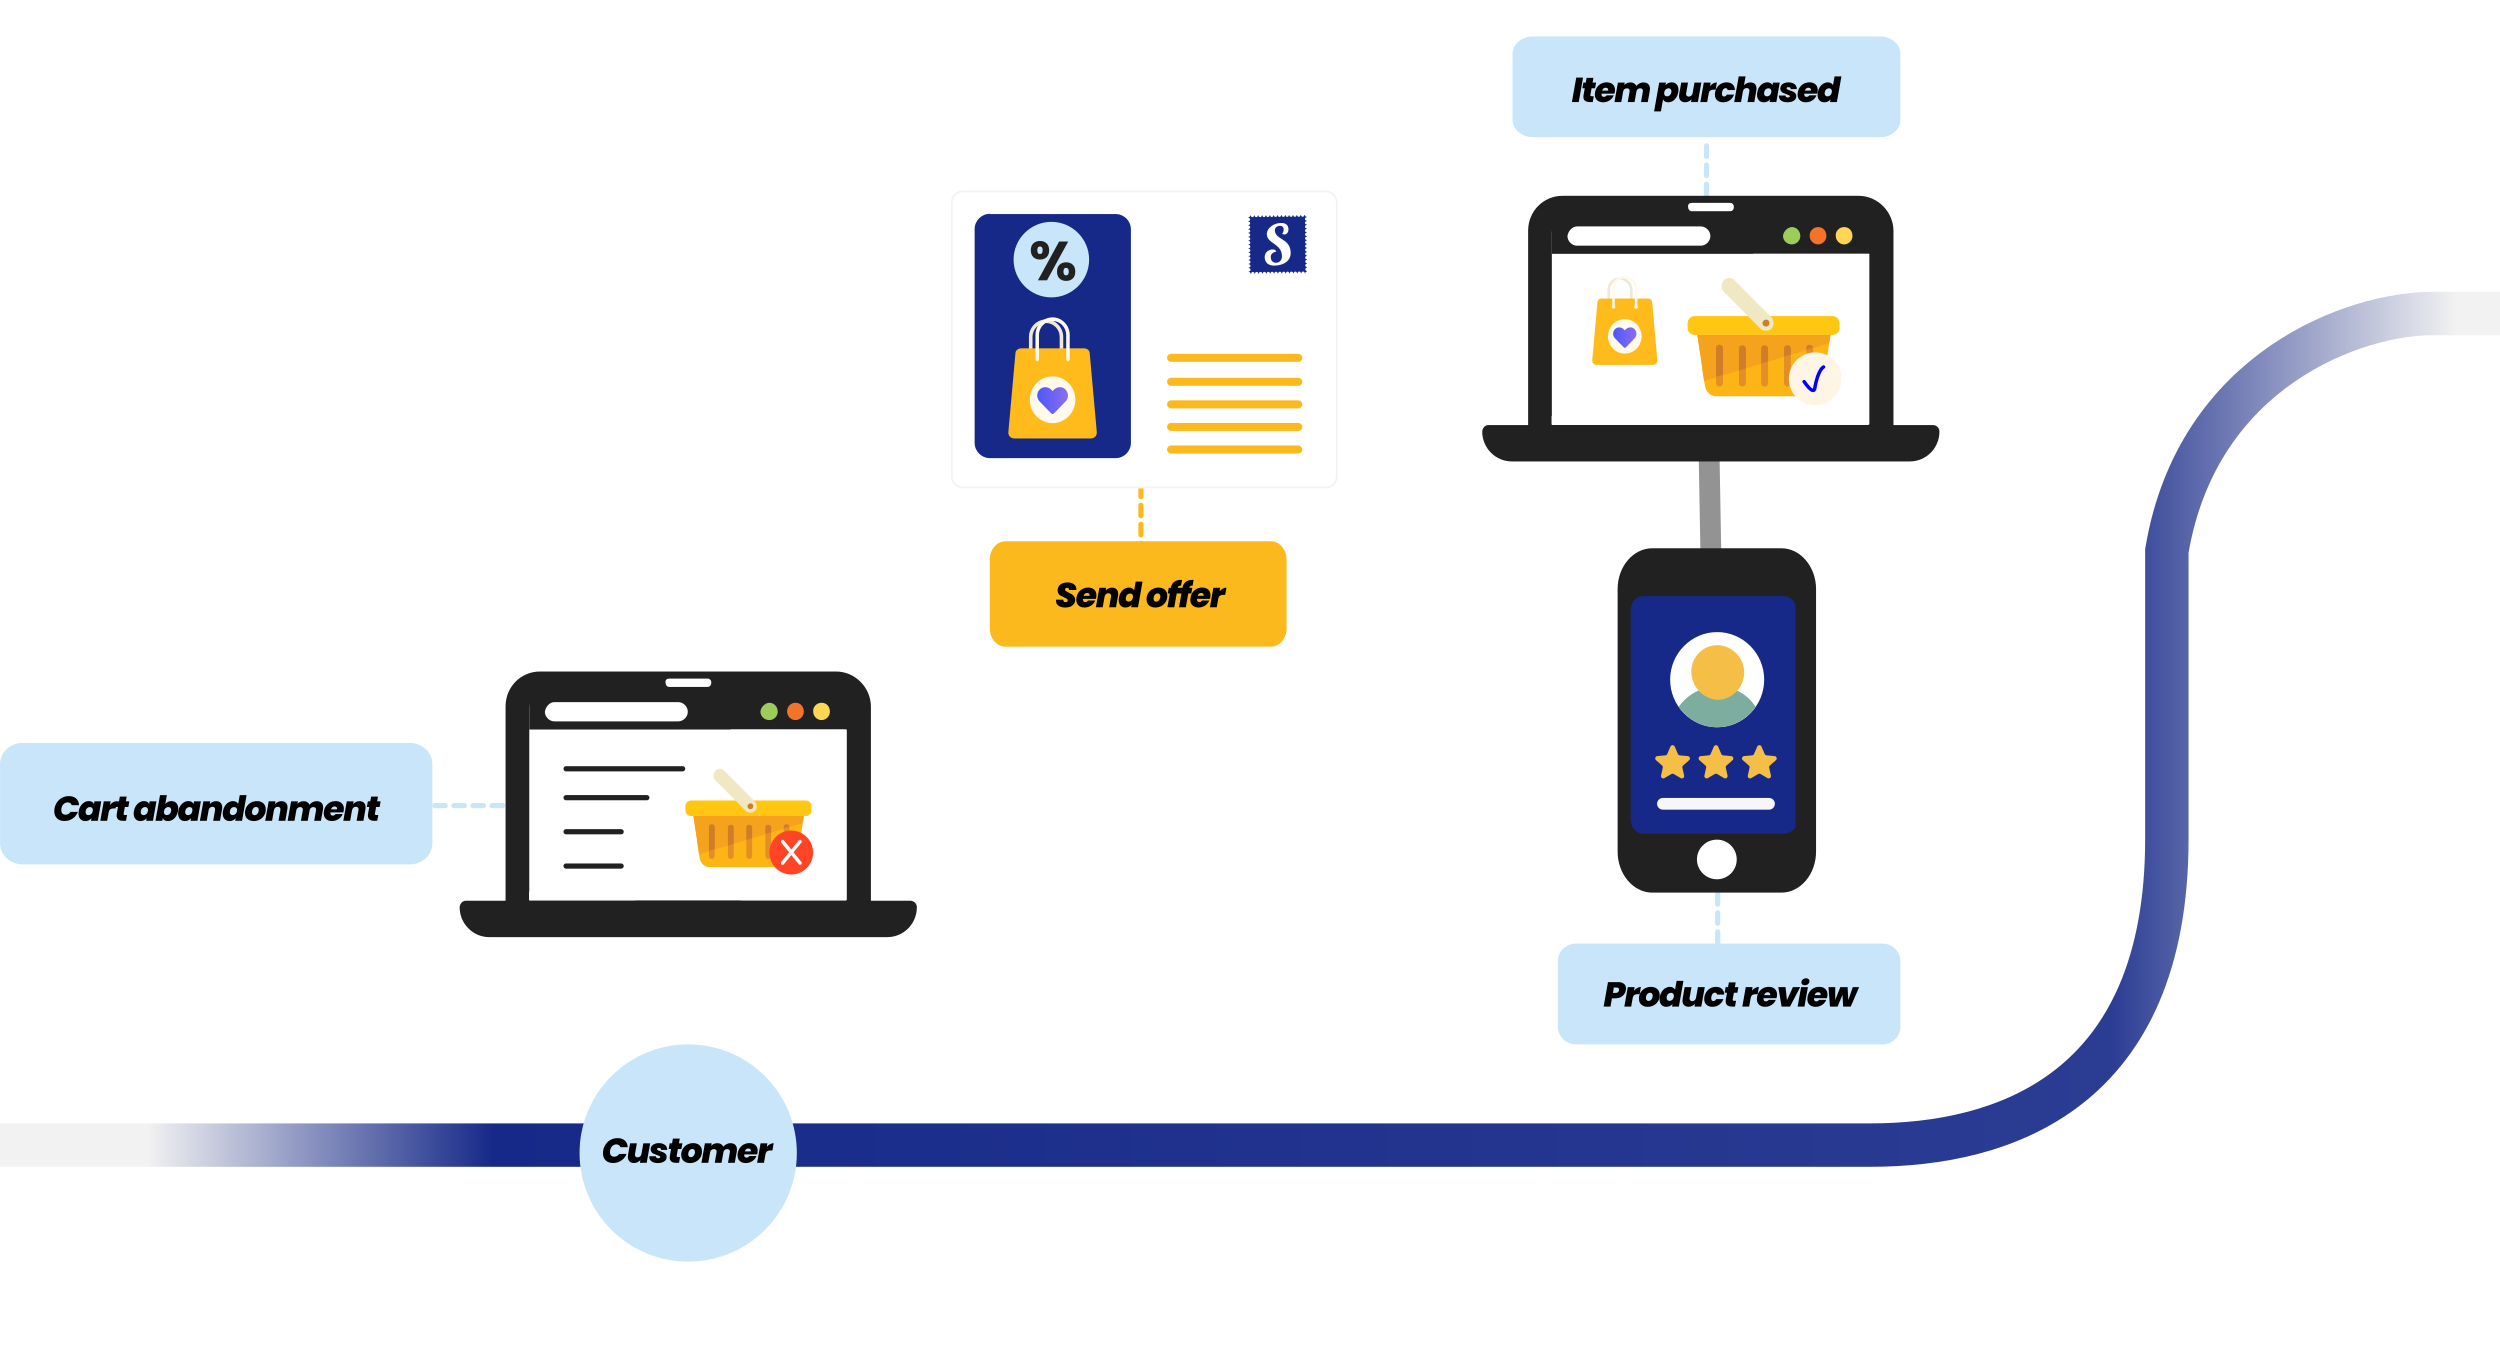 <svg width="1440" height="780" viewBox="0 0 1440 780" fill="none" xmlns="http://www.w3.org/2000/svg">
<g clip-path="url(#clip0_3383_2146)">
<path d="M-99.25 659.572H1077.25C1154.58 659.572 1248.11 628.583 1248.11 483.223V317.292C1265.84 211.925 1357.26 180.597 1400.81 180.597L1539.25 180.597" stroke="url(#paint0_linear_3383_2146)" stroke-width="25"/>
<path d="M951.532 192.49H464.369C427.203 192.49 397.075 222.619 397.075 259.784V649.085" stroke="white" stroke-width="12"/>
<path d="M988.61 497.912L982.929 176.137" stroke="#939393" stroke-width="12"/>
<path d="M989.4 492.772V556.438V492.772Z" fill="#C8E5F9"/>
<path d="M989.4 492.772V556.438" stroke="#C8E5F9" stroke-width="3" stroke-linecap="round" stroke-dasharray="6 5"/>
<path d="M907.764 544.017L1084.21 544.018C1089.72 544.018 1094.13 548.289 1094.13 553.518V591.545C1094.13 596.773 1089.72 601.045 1084.21 601.045H907.764C902.264 601.045 897.84 596.773 897.84 591.545V553.518C897.84 548.453 901.992 544.285 907.252 544.03L907.764 544.017Z" fill="#C8E5F9" stroke="#C8E5F9"/>
<path d="M228.441 464.039H317.357H228.441Z" fill="#C8E5F9"/>
<path d="M228.441 464.039H317.357" stroke="#C8E5F9" stroke-width="3" stroke-linecap="round" stroke-dasharray="6 5"/>
<path d="M13.194 428.426H235.873C242.905 428.426 248.528 433.643 248.528 439.989V485.85C248.528 492.196 242.905 497.412 235.873 497.412H13.194C6.165 497.412 0.54 492.196 0.54 485.85V439.989C0.54 433.643 6.164 428.426 13.194 428.426Z" fill="#C8E5F9" stroke="#C8E5F9"/>
<path d="M31.405 465.712C31.645 464.325 32.152 463.092 32.925 462.012C33.699 460.919 34.672 460.072 35.845 459.472C37.019 458.859 38.299 458.552 39.685 458.552C40.845 458.552 41.859 458.765 42.725 459.192C43.592 459.619 44.265 460.225 44.745 461.012C45.225 461.799 45.485 462.725 45.525 463.792H41.305C41.145 463.272 40.865 462.872 40.465 462.592C40.065 462.312 39.572 462.172 38.985 462.172C38.079 462.172 37.299 462.492 36.645 463.132C35.992 463.772 35.572 464.632 35.385 465.712C35.332 465.992 35.305 466.292 35.305 466.612C35.305 467.439 35.519 468.092 35.945 468.572C36.385 469.039 36.985 469.272 37.745 469.272C38.332 469.272 38.872 469.132 39.365 468.852C39.872 468.572 40.292 468.172 40.625 467.652H44.865C44.225 469.265 43.219 470.545 41.845 471.492C40.472 472.425 38.905 472.892 37.145 472.892C35.932 472.892 34.879 472.659 33.985 472.192C33.105 471.725 32.432 471.065 31.965 470.212C31.499 469.359 31.265 468.372 31.265 467.252C31.265 466.732 31.312 466.219 31.405 465.712ZM45.342 467.172C45.555 466.012 45.948 464.999 46.522 464.132C47.095 463.265 47.782 462.599 48.582 462.132C49.395 461.665 50.248 461.432 51.142 461.432C51.915 461.432 52.555 461.585 53.062 461.892C53.568 462.199 53.922 462.612 54.122 463.132L54.402 461.572H58.322L56.342 472.792H52.422L52.702 471.232C52.315 471.752 51.808 472.165 51.182 472.472C50.555 472.779 49.862 472.932 49.102 472.932C47.928 472.932 46.988 472.545 46.282 471.772C45.575 470.985 45.222 469.919 45.222 468.572C45.222 468.132 45.262 467.665 45.342 467.172ZM53.422 467.172C53.462 466.972 53.482 466.785 53.482 466.612C53.482 466.052 53.322 465.619 53.002 465.312C52.695 465.005 52.295 464.852 51.802 464.852C51.215 464.852 50.688 465.059 50.222 465.472C49.755 465.872 49.462 466.439 49.342 467.172C49.302 467.372 49.282 467.565 49.282 467.752C49.282 468.312 49.435 468.745 49.742 469.052C50.062 469.359 50.468 469.512 50.962 469.512C51.548 469.512 52.075 469.305 52.542 468.892C53.008 468.479 53.302 467.905 53.422 467.172ZM63.335 463.612C63.882 462.959 64.502 462.439 65.195 462.052C65.889 461.665 66.595 461.472 67.315 461.472L66.595 465.652H65.495C64.669 465.652 64.022 465.805 63.555 466.112C63.089 466.419 62.775 466.952 62.615 467.712L61.715 472.792H57.775L59.775 461.572H63.695L63.335 463.612ZM71.221 468.592C71.207 468.659 71.201 468.739 71.201 468.832C71.201 469.045 71.261 469.205 71.381 469.312C71.514 469.405 71.727 469.452 72.021 469.452H73.161L72.561 472.792H70.841C68.401 472.792 67.181 471.765 67.181 469.712C67.181 469.365 67.221 468.972 67.301 468.532L67.961 464.832H66.581L67.161 461.572H68.541L69.021 458.852H72.961L72.481 461.572H74.501L73.921 464.832H71.901L71.221 468.592ZM77.122 467.172C77.335 466.012 77.729 464.999 78.302 464.132C78.875 463.265 79.562 462.599 80.362 462.132C81.175 461.665 82.029 461.432 82.922 461.432C83.695 461.432 84.335 461.585 84.842 461.892C85.349 462.199 85.702 462.612 85.902 463.132L86.182 461.572H90.102L88.122 472.792H84.202L84.482 471.232C84.095 471.752 83.589 472.165 82.962 472.472C82.335 472.779 81.642 472.932 80.882 472.932C79.709 472.932 78.769 472.545 78.062 471.772C77.355 470.985 77.002 469.919 77.002 468.572C77.002 468.132 77.042 467.665 77.122 467.172ZM85.202 467.172C85.242 466.972 85.262 466.785 85.262 466.612C85.262 466.052 85.102 465.619 84.782 465.312C84.475 465.005 84.075 464.852 83.582 464.852C82.995 464.852 82.469 465.059 82.002 465.472C81.535 465.872 81.242 466.439 81.122 467.172C81.082 467.372 81.062 467.565 81.062 467.752C81.062 468.312 81.215 468.745 81.522 469.052C81.842 469.359 82.249 469.512 82.742 469.512C83.329 469.512 83.855 469.305 84.322 468.892C84.789 468.479 85.082 467.905 85.202 467.172ZM95.196 463.132C95.582 462.612 96.082 462.199 96.696 461.892C97.323 461.585 98.016 461.432 98.776 461.432C99.949 461.432 100.889 461.819 101.596 462.592C102.316 463.365 102.676 464.425 102.676 465.772C102.676 466.199 102.636 466.665 102.556 467.172C102.343 468.332 101.949 469.352 101.376 470.232C100.803 471.099 100.109 471.765 99.296 472.232C98.496 472.699 97.649 472.932 96.756 472.932C95.983 472.932 95.343 472.785 94.836 472.492C94.343 472.185 93.989 471.765 93.776 471.232L93.496 472.792H89.556L92.176 457.992H96.116L95.196 463.132ZM98.556 467.172C98.596 466.972 98.616 466.779 98.616 466.592C98.616 466.045 98.456 465.619 98.136 465.312C97.829 465.005 97.429 464.852 96.936 464.852C96.362 464.852 95.836 465.059 95.356 465.472C94.889 465.885 94.596 466.452 94.476 467.172C94.436 467.372 94.416 467.559 94.416 467.732C94.416 468.292 94.569 468.732 94.876 469.052C95.196 469.359 95.603 469.512 96.096 469.512C96.683 469.512 97.209 469.305 97.676 468.892C98.142 468.465 98.436 467.892 98.556 467.172ZM102.71 467.172C102.923 466.012 103.316 464.999 103.89 464.132C104.463 463.265 105.15 462.599 105.95 462.132C106.763 461.665 107.616 461.432 108.51 461.432C109.283 461.432 109.923 461.585 110.43 461.892C110.936 462.199 111.29 462.612 111.49 463.132L111.77 461.572H115.69L113.71 472.792H109.79L110.07 471.232C109.683 471.752 109.176 472.165 108.55 472.472C107.923 472.779 107.23 472.932 106.47 472.932C105.296 472.932 104.356 472.545 103.65 471.772C102.943 470.985 102.59 469.919 102.59 468.572C102.59 468.132 102.63 467.665 102.71 467.172ZM110.79 467.172C110.83 466.972 110.85 466.785 110.85 466.612C110.85 466.052 110.69 465.619 110.37 465.312C110.063 465.005 109.663 464.852 109.17 464.852C108.583 464.852 108.056 465.059 107.59 465.472C107.123 465.872 106.83 466.439 106.71 467.172C106.67 467.372 106.65 467.565 106.65 467.752C106.65 468.312 106.803 468.745 107.11 469.052C107.43 469.359 107.836 469.512 108.33 469.512C108.916 469.512 109.443 469.305 109.91 468.892C110.376 468.479 110.67 467.905 110.79 467.172ZM124.503 461.472C125.597 461.472 126.45 461.792 127.063 462.432C127.69 463.059 128.003 463.932 128.003 465.052C128.003 465.425 127.963 465.825 127.883 466.252L126.723 472.792H122.803L123.863 466.772C123.903 466.572 123.923 466.392 123.923 466.232C123.923 465.752 123.783 465.379 123.503 465.112C123.237 464.845 122.857 464.712 122.363 464.712C121.803 464.712 121.33 464.885 120.943 465.232C120.557 465.579 120.297 466.059 120.163 466.672L119.083 472.792H115.143L117.143 461.572H121.063L120.783 463.172C121.223 462.665 121.763 462.259 122.403 461.952C123.043 461.632 123.743 461.472 124.503 461.472ZM128.414 467.172C128.628 466.012 129.021 464.999 129.594 464.132C130.168 463.265 130.861 462.599 131.674 462.132C132.488 461.665 133.341 461.432 134.234 461.432C134.954 461.432 135.568 461.585 136.074 461.892C136.594 462.185 136.968 462.592 137.194 463.112L138.094 457.992H142.034L139.414 472.792H135.474L135.774 471.232C135.374 471.752 134.868 472.165 134.254 472.472C133.641 472.779 132.954 472.932 132.194 472.932C131.021 472.932 130.074 472.545 129.354 471.772C128.648 470.985 128.294 469.919 128.294 468.572C128.294 468.132 128.334 467.665 128.414 467.172ZM136.494 467.172C136.534 466.972 136.554 466.785 136.554 466.612C136.554 466.052 136.394 465.619 136.074 465.312C135.768 465.005 135.368 464.852 134.874 464.852C134.288 464.852 133.761 465.059 133.294 465.472C132.828 465.872 132.534 466.439 132.414 467.172C132.374 467.372 132.354 467.565 132.354 467.752C132.354 468.312 132.508 468.745 132.814 469.052C133.134 469.359 133.541 469.512 134.034 469.512C134.621 469.512 135.148 469.305 135.614 468.892C136.081 468.479 136.374 467.905 136.494 467.172ZM146.068 472.932C145.095 472.932 144.228 472.739 143.468 472.352C142.721 471.965 142.141 471.419 141.728 470.712C141.315 470.005 141.108 469.179 141.108 468.232C141.108 466.952 141.408 465.792 142.008 464.752C142.621 463.712 143.461 462.899 144.528 462.312C145.595 461.725 146.788 461.432 148.108 461.432C149.081 461.432 149.941 461.625 150.688 462.012C151.448 462.399 152.035 462.952 152.448 463.672C152.875 464.379 153.088 465.205 153.088 466.152C153.088 467.445 152.781 468.612 152.168 469.652C151.555 470.679 150.715 471.485 149.648 472.072C148.581 472.645 147.388 472.932 146.068 472.932ZM146.668 469.552C147.135 469.552 147.548 469.405 147.908 469.112C148.281 468.819 148.561 468.439 148.748 467.972C148.948 467.505 149.048 467.025 149.048 466.532C149.048 465.972 148.901 465.545 148.608 465.252C148.328 464.959 147.961 464.812 147.508 464.812C147.028 464.812 146.608 464.959 146.248 465.252C145.901 465.545 145.628 465.925 145.428 466.392C145.241 466.859 145.148 467.345 145.148 467.852C145.148 468.412 145.288 468.839 145.568 469.132C145.848 469.412 146.215 469.552 146.668 469.552ZM162.123 461.472C163.216 461.472 164.07 461.792 164.683 462.432C165.31 463.059 165.623 463.932 165.623 465.052C165.623 465.425 165.583 465.825 165.503 466.252L164.343 472.792H160.423L161.483 466.772C161.523 466.572 161.543 466.392 161.543 466.232C161.543 465.752 161.403 465.379 161.123 465.112C160.856 464.845 160.476 464.712 159.983 464.712C159.423 464.712 158.95 464.885 158.563 465.232C158.176 465.579 157.916 466.059 157.783 466.672L156.703 472.792H152.763L154.763 461.572H158.683L158.403 463.172C158.843 462.665 159.383 462.259 160.023 461.952C160.663 461.632 161.363 461.472 162.123 461.472ZM182.334 461.472C183.547 461.472 184.48 461.792 185.134 462.432C185.8 463.072 186.134 463.959 186.134 465.092C186.134 465.532 186.1 465.919 186.034 466.252L184.874 472.792H180.974L182.034 466.772C182.06 466.559 182.074 466.412 182.074 466.332C182.074 465.865 181.934 465.505 181.654 465.252C181.387 464.999 181.007 464.872 180.514 464.872C179.98 464.872 179.52 465.019 179.134 465.312C178.76 465.592 178.507 465.992 178.374 466.512L177.254 472.792H173.334L174.394 466.772C174.42 466.665 174.434 466.505 174.434 466.292C174.434 465.839 174.294 465.492 174.014 465.252C173.747 464.999 173.374 464.872 172.894 464.872C172.334 464.872 171.86 465.032 171.474 465.352C171.087 465.659 170.827 466.099 170.694 466.672L169.614 472.792H165.674L167.674 461.572H171.594L171.334 463.032C171.747 462.552 172.254 462.172 172.854 461.892C173.467 461.612 174.14 461.472 174.874 461.472C175.7 461.472 176.4 461.652 176.974 462.012C177.56 462.372 177.98 462.879 178.234 463.532C178.74 462.919 179.354 462.425 180.074 462.052C180.794 461.665 181.547 461.472 182.334 461.472ZM193.301 461.432C194.768 461.432 195.928 461.825 196.781 462.612C197.648 463.399 198.081 464.472 198.081 465.832C198.081 466.285 198.048 466.685 197.981 467.032C197.901 467.459 197.821 467.765 197.741 467.952H190.321C190.308 468.032 190.301 468.152 190.301 468.312C190.301 468.819 190.421 469.192 190.661 469.432C190.915 469.672 191.248 469.792 191.661 469.792C192.315 469.792 192.835 469.499 193.221 468.912H197.381C197.075 469.685 196.615 470.379 196.001 470.992C195.401 471.592 194.688 472.065 193.861 472.412C193.048 472.759 192.181 472.932 191.261 472.932C189.795 472.932 188.628 472.532 187.761 471.732C186.895 470.932 186.461 469.832 186.461 468.432C186.461 468.032 186.501 467.612 186.581 467.172C186.795 465.999 187.215 464.985 187.841 464.132C188.481 463.265 189.268 462.599 190.201 462.132C191.148 461.665 192.181 461.432 193.301 461.432ZM194.121 466.192C194.148 466.005 194.161 465.885 194.161 465.832C194.161 465.405 194.028 465.085 193.761 464.872C193.495 464.645 193.148 464.532 192.721 464.532C192.228 464.532 191.801 464.672 191.441 464.952C191.081 465.232 190.815 465.645 190.641 466.192H194.121ZM207.106 461.472C208.199 461.472 209.052 461.792 209.666 462.432C210.292 463.059 210.606 463.932 210.606 465.052C210.606 465.425 210.566 465.825 210.486 466.252L209.326 472.792H205.406L206.466 466.772C206.506 466.572 206.526 466.392 206.526 466.232C206.526 465.752 206.386 465.379 206.106 465.112C205.839 464.845 205.459 464.712 204.966 464.712C204.406 464.712 203.932 464.885 203.546 465.232C203.159 465.579 202.899 466.059 202.766 466.672L201.686 472.792H197.746L199.746 461.572H203.666L203.386 463.172C203.826 462.665 204.366 462.259 205.006 461.952C205.646 461.632 206.346 461.472 207.106 461.472ZM215.957 468.592C215.943 468.659 215.937 468.739 215.937 468.832C215.937 469.045 215.997 469.205 216.117 469.312C216.25 469.405 216.463 469.452 216.757 469.452H217.897L217.297 472.792H215.577C213.137 472.792 211.917 471.765 211.917 469.712C211.917 469.365 211.957 468.972 212.037 468.532L212.697 464.832H211.317L211.897 461.572H213.277L213.757 458.852H217.697L217.217 461.572H219.237L218.657 464.832H216.637L215.957 468.592Z" fill="black"/>
<path d="M458.985 664.128C458.985 672.347 457.366 680.485 454.221 688.078C451.076 695.671 446.466 702.57 440.655 708.381C434.844 714.193 427.945 718.803 420.352 721.948C412.759 725.093 404.62 726.712 396.402 726.712C388.183 726.712 380.045 725.093 372.452 721.948C364.859 718.803 357.959 714.193 352.148 708.382C346.337 702.57 341.727 695.671 338.582 688.078C335.436 680.485 333.818 672.347 333.818 664.128C333.818 655.909 335.437 647.771 338.582 640.178C341.727 632.585 346.337 625.686 352.148 619.875C357.96 614.063 364.859 609.454 372.452 606.308C380.045 603.163 388.183 601.545 396.402 601.545C413 601.545 428.918 608.138 440.655 619.875C452.391 631.612 458.985 647.53 458.985 664.128Z" fill="#C8E5F9"/>
<path d="M311.02 386.792H481.586C492.538 386.792 501.645 396.039 501.645 407.011V534.737H291.206V406.641C291.33 395.545 300.067 386.792 311.02 386.792Z" fill="#212121"/>
<path d="M312.862 399.615H479.367C483.797 399.615 487.366 403.313 487.366 407.752V518.834H304.863V407.752C304.863 403.313 308.432 399.615 312.862 399.615Z" fill="white"/>
<path d="M487.857 397.396H304.862V420.204H487.857V397.396Z" fill="#212121"/>
<path d="M420.918 420.203C400.489 459.902 365.047 496.765 304.746 513.655V518.463H487.742V420.203H420.918Z" fill="white"/>
<path d="M268.319 518.833H524.414C526.26 518.833 528.106 520.313 528.106 522.532C528.106 532.148 520.476 539.792 511 539.792H281.856C272.38 539.792 264.75 532.025 264.75 522.532C264.996 520.313 266.473 518.833 268.319 518.833Z" fill="#212121"/>
<path d="M365.783 518.833H426.823C426.823 524.011 422.393 528.45 417.347 528.45H375.259C370.214 528.45 365.783 524.011 365.783 518.833Z" fill="#212121"/>
<path d="M385.6 390.86H407.505C408.982 390.86 409.72 391.97 409.72 393.08C409.72 394.559 408.982 395.669 407.505 395.669H385.6C384.123 395.669 383.385 394.559 383.385 393.449C383.015 391.6 384.123 390.86 385.6 390.86Z" fill="white"/>
<path d="M319.385 404.422H390.638C393.592 404.422 396.176 407.011 396.176 409.97C396.176 412.929 393.592 415.518 390.638 415.518H319.385C316.431 415.518 313.847 412.929 313.847 409.97C314.339 407.011 316.554 404.422 319.385 404.422Z" fill="white"/>
<path d="M473.219 404.792C476.172 404.792 478.018 407.011 478.018 409.97C478.018 412.559 475.803 414.779 473.219 414.779C470.635 414.779 468.419 412.559 468.419 409.97C468.05 407.381 470.265 404.792 473.219 404.792Z" fill="#FFD654"/>
<path d="M458.199 404.792C461.153 404.792 462.999 407.011 462.999 409.97C462.999 412.559 460.783 414.779 458.199 414.779C455.615 414.779 453.4 412.559 453.4 409.97C453.153 407.381 455.246 404.792 458.199 404.792Z" fill="#F57329"/>
<path d="M443.181 404.792C445.766 404.792 447.981 407.011 447.981 409.97C447.981 412.559 445.766 414.779 443.181 414.779C440.228 414.779 438.013 412.559 438.013 409.97C438.136 407.381 440.72 404.792 443.181 404.792Z" fill="#9CCC59"/>
<path d="M326.06 442.816H393.183M326.06 459.462H372.571M326.06 479.089H357.772M326.06 498.841H357.772" stroke="#212121" stroke-width="3" stroke-linecap="round"/>
<path d="M398.084 461.065H464.044C466.033 461.065 467.359 462.731 467.359 464.398V466.732C467.359 468.731 466.033 470.064 464.044 470.064H398.084C396.426 470.064 394.769 468.731 394.769 466.732V464.398C394.769 462.398 396.426 461.065 398.084 461.065Z" fill="#FFC712"/>
<path d="M399.41 470.064H463.051C462.438 474.405 461.775 478.738 461.062 483.063C460.399 487.062 459.736 490.729 459.404 494.395C459.073 497.062 456.753 499.395 454.102 499.395H408.359C405.708 499.395 403.387 497.062 403.056 494.395C402.393 490.729 401.731 487.062 401.399 483.063L399.41 470.064Z" fill="#FCB514"/>
<path d="M399.41 470.064H463.051L462.387 474.064L402.724 492.062L401.399 483.063L399.41 470.064Z" fill="#F5A31C"/>
<path d="M453.106 475.063C454.101 475.063 454.764 475.73 454.764 476.731V493.062C454.764 494.063 454.101 494.728 453.106 494.728C452.112 494.728 451.449 494.063 451.449 493.062V476.731C451.449 475.73 452.444 475.063 453.106 475.063ZM442.5 475.063C443.494 475.063 444.157 475.73 444.157 476.731V493.062C444.157 494.063 443.494 494.728 442.5 494.728C441.505 494.728 440.843 494.063 440.843 493.062V476.731C440.843 475.73 441.505 475.063 442.5 475.063ZM431.562 475.063C432.556 475.063 433.219 475.73 433.219 476.731V493.062C433.219 494.063 432.556 494.728 431.562 494.728C430.567 494.728 429.904 494.063 429.904 493.062V476.731C429.904 475.73 430.567 475.063 431.562 475.063ZM410.016 475.063C411.011 475.063 411.673 475.73 411.673 476.731V493.062C411.673 494.063 411.011 494.728 410.016 494.728C409.022 494.728 408.359 494.063 408.359 493.062V476.731C408.359 475.73 409.022 475.063 410.016 475.063ZM420.954 475.063C421.949 475.063 422.612 475.73 422.612 476.731V493.062C422.612 494.063 421.949 494.728 420.954 494.728C419.96 494.728 419.297 494.063 419.297 493.062V476.731C419.297 475.73 419.96 475.063 420.954 475.063Z" fill="#E38F26"/>
<path d="M411.673 489.063L408.359 490.062V476.397C408.359 475.397 409.022 474.73 410.016 474.73C411.011 474.73 411.673 475.397 411.673 476.397V489.063ZM433.219 482.73L429.904 483.73V476.731C429.904 475.73 430.567 475.064 431.562 475.064C432.556 475.064 433.219 475.73 433.219 476.731V482.73ZM444.157 479.397L440.843 480.397V476.731C440.843 475.73 441.505 475.064 442.5 475.064C443.494 475.064 444.157 475.73 444.157 476.731V479.397ZM454.764 476.064L451.449 477.063V476.397C451.449 475.397 452.112 474.73 453.106 474.73C454.101 475.064 454.764 475.397 454.764 476.064ZM420.954 475.064C421.949 475.064 422.612 475.73 422.612 476.731V486.063L419.297 487.062V476.731C419.297 475.73 419.96 475.064 420.954 475.064Z" fill="#CF7D29"/>
<path d="M455.758 478.397C462.719 478.397 468.354 484.063 468.354 491.063C468.354 498.062 462.719 503.728 455.758 503.728C448.798 503.728 443.162 498.062 443.162 491.063C443.162 484.063 448.798 478.397 455.758 478.397Z" fill="#FF4526"/>
<path d="M417.309 444.067L434.876 461.732C436.202 463.065 436.202 465.731 434.876 467.065C433.549 468.398 430.898 468.398 429.572 467.065L412.005 449.4C410.679 448.066 410.679 445.399 412.005 444.067C413.662 442.4 415.983 442.4 417.309 444.067Z" fill="#F0E8C4"/>
<path d="M432.224 462.731C433.219 462.731 433.882 463.398 433.882 464.398C433.882 465.398 433.219 466.065 432.224 466.065C431.23 466.065 430.567 465.398 430.567 464.398C430.567 463.398 431.562 462.731 432.224 462.731Z" fill="#CF7D29"/>
<path d="M460.801 484.716L450.785 497.106M450.785 484.716L460.801 497.106" stroke="white" stroke-width="2" stroke-linecap="round"/>
<path d="M347.438 662.712C347.678 661.325 348.184 660.092 348.958 659.012C349.731 657.919 350.704 657.072 351.878 656.472C353.051 655.859 354.331 655.552 355.718 655.552C356.878 655.552 357.891 655.765 358.758 656.192C359.624 656.619 360.298 657.225 360.778 658.012C361.258 658.799 361.518 659.725 361.558 660.792H357.338C357.178 660.272 356.898 659.872 356.498 659.592C356.098 659.312 355.604 659.172 355.018 659.172C354.111 659.172 353.331 659.492 352.678 660.132C352.024 660.772 351.604 661.632 351.418 662.712C351.364 662.992 351.338 663.292 351.338 663.612C351.338 664.439 351.551 665.092 351.978 665.572C352.418 666.039 353.018 666.272 353.778 666.272C354.364 666.272 354.904 666.132 355.398 665.852C355.904 665.572 356.324 665.172 356.658 664.652H360.898C360.258 666.265 359.251 667.545 357.878 668.492C356.504 669.425 354.938 669.892 353.178 669.892C351.964 669.892 350.911 669.659 350.018 669.192C349.138 668.725 348.464 668.065 347.998 667.212C347.531 666.359 347.298 665.372 347.298 664.252C347.298 663.732 347.344 663.219 347.438 662.712ZM374.494 658.572L372.494 669.792H368.574L368.854 668.192C368.414 668.699 367.874 669.112 367.234 669.432C366.607 669.739 365.914 669.892 365.154 669.892C364.047 669.892 363.187 669.579 362.574 668.952C361.961 668.325 361.654 667.452 361.654 666.332C361.654 665.945 361.694 665.532 361.774 665.092L362.914 658.572H366.834L365.774 664.592C365.734 664.765 365.714 664.939 365.714 665.112C365.714 665.592 365.854 665.972 366.134 666.252C366.414 666.519 366.794 666.652 367.274 666.652C367.834 666.652 368.307 666.479 368.694 666.132C369.081 665.785 369.341 665.305 369.474 664.692L370.554 658.572H374.494ZM378.825 669.932C377.892 669.932 377.058 669.792 376.325 669.512C375.592 669.232 375.018 668.839 374.605 668.332C374.192 667.812 373.985 667.219 373.985 666.552C373.985 666.432 373.998 666.252 374.025 666.012H377.805C377.792 666.385 377.905 666.672 378.145 666.872C378.385 667.072 378.718 667.172 379.145 667.172C379.478 667.172 379.752 667.105 379.965 666.972C380.192 666.839 380.305 666.665 380.305 666.452C380.305 666.199 380.165 666.005 379.885 665.872C379.605 665.725 379.138 665.545 378.485 665.332C377.725 665.092 377.098 664.859 376.605 664.632C376.112 664.405 375.678 664.072 375.305 663.632C374.945 663.192 374.765 662.625 374.765 661.932C374.765 661.265 374.958 660.665 375.345 660.132C375.745 659.599 376.305 659.185 377.025 658.892C377.745 658.585 378.578 658.432 379.525 658.432C380.538 658.432 381.412 658.605 382.145 658.952C382.892 659.285 383.445 659.752 383.805 660.352C384.178 660.952 384.345 661.619 384.305 662.352H380.785C380.798 661.992 380.692 661.712 380.465 661.512C380.238 661.299 379.912 661.192 379.485 661.192C379.178 661.192 378.925 661.259 378.725 661.392C378.525 661.525 378.425 661.699 378.425 661.912C378.425 662.165 378.565 662.365 378.845 662.512C379.138 662.659 379.625 662.845 380.305 663.072C381.052 663.312 381.672 663.552 382.165 663.792C382.672 664.019 383.105 664.345 383.465 664.772C383.825 665.185 384.005 665.719 384.005 666.372C384.005 667.479 383.525 668.352 382.565 668.992C381.605 669.619 380.358 669.932 378.825 669.932ZM389.792 665.592C389.779 665.659 389.772 665.739 389.772 665.832C389.772 666.045 389.832 666.205 389.952 666.312C390.086 666.405 390.299 666.452 390.592 666.452H391.732L391.132 669.792H389.412C386.972 669.792 385.752 668.765 385.752 666.712C385.752 666.365 385.792 665.972 385.872 665.532L386.532 661.832H385.152L385.732 658.572H387.112L387.592 655.852H391.532L391.052 658.572H393.072L392.492 661.832H390.472L389.792 665.592ZM397.33 669.932C396.357 669.932 395.49 669.739 394.73 669.352C393.983 668.965 393.403 668.419 392.99 667.712C392.577 667.005 392.37 666.179 392.37 665.232C392.37 663.952 392.67 662.792 393.27 661.752C393.883 660.712 394.723 659.899 395.79 659.312C396.857 658.725 398.05 658.432 399.37 658.432C400.343 658.432 401.203 658.625 401.95 659.012C402.71 659.399 403.297 659.952 403.71 660.672C404.137 661.379 404.35 662.205 404.35 663.152C404.35 664.445 404.043 665.612 403.43 666.652C402.817 667.679 401.977 668.485 400.91 669.072C399.843 669.645 398.65 669.932 397.33 669.932ZM397.93 666.552C398.397 666.552 398.81 666.405 399.17 666.112C399.543 665.819 399.823 665.439 400.01 664.972C400.21 664.505 400.31 664.025 400.31 663.532C400.31 662.972 400.163 662.545 399.87 662.252C399.59 661.959 399.223 661.812 398.77 661.812C398.29 661.812 397.87 661.959 397.51 662.252C397.163 662.545 396.89 662.925 396.69 663.392C396.503 663.859 396.41 664.345 396.41 664.852C396.41 665.412 396.55 665.839 396.83 666.132C397.11 666.412 397.477 666.552 397.93 666.552ZM420.685 658.472C421.898 658.472 422.832 658.792 423.485 659.432C424.152 660.072 424.485 660.959 424.485 662.092C424.485 662.532 424.452 662.919 424.385 663.252L423.225 669.792H419.325L420.385 663.772C420.412 663.559 420.425 663.412 420.425 663.332C420.425 662.865 420.285 662.505 420.005 662.252C419.738 661.999 419.358 661.872 418.865 661.872C418.332 661.872 417.872 662.019 417.485 662.312C417.112 662.592 416.858 662.992 416.725 663.512L415.605 669.792H411.685L412.745 663.772C412.772 663.665 412.785 663.505 412.785 663.292C412.785 662.839 412.645 662.492 412.365 662.252C412.098 661.999 411.725 661.872 411.245 661.872C410.685 661.872 410.212 662.032 409.825 662.352C409.438 662.659 409.178 663.099 409.045 663.672L407.965 669.792H404.025L406.025 658.572H409.945L409.685 660.032C410.098 659.552 410.605 659.172 411.205 658.892C411.818 658.612 412.492 658.472 413.225 658.472C414.052 658.472 414.752 658.652 415.325 659.012C415.912 659.372 416.332 659.879 416.585 660.532C417.092 659.919 417.705 659.425 418.425 659.052C419.145 658.665 419.898 658.472 420.685 658.472ZM431.653 658.432C433.119 658.432 434.279 658.825 435.133 659.612C435.999 660.399 436.433 661.472 436.433 662.832C436.433 663.285 436.399 663.685 436.333 664.032C436.253 664.459 436.173 664.765 436.093 664.952H428.673C428.659 665.032 428.653 665.152 428.653 665.312C428.653 665.819 428.773 666.192 429.013 666.432C429.266 666.672 429.599 666.792 430.013 666.792C430.666 666.792 431.186 666.499 431.573 665.912H435.733C435.426 666.685 434.966 667.379 434.353 667.992C433.753 668.592 433.039 669.065 432.213 669.412C431.399 669.759 430.533 669.932 429.613 669.932C428.146 669.932 426.979 669.532 426.113 668.732C425.246 667.932 424.813 666.832 424.813 665.432C424.813 665.032 424.853 664.612 424.933 664.172C425.146 662.999 425.566 661.985 426.193 661.132C426.833 660.265 427.619 659.599 428.553 659.132C429.499 658.665 430.533 658.432 431.653 658.432ZM432.473 663.192C432.499 663.005 432.513 662.885 432.513 662.832C432.513 662.405 432.379 662.085 432.113 661.872C431.846 661.645 431.499 661.532 431.073 661.532C430.579 661.532 430.153 661.672 429.793 661.952C429.433 662.232 429.166 662.645 428.993 663.192H432.473ZM441.657 660.612C442.204 659.959 442.824 659.439 443.517 659.052C444.21 658.665 444.917 658.472 445.637 658.472L444.917 662.652H443.817C442.99 662.652 442.344 662.805 441.877 663.112C441.41 663.419 441.097 663.952 440.937 664.712L440.037 669.792H436.097L438.097 658.572H442.017L441.657 660.612Z" fill="black"/>
<path d="M657.19 269.038V338.673V269.038Z" fill="#FCB91D"/>
<path d="M657.19 269.038V338.673" stroke="#FCB91D" stroke-width="3" stroke-linecap="round" stroke-dasharray="6 5"/>
<path d="M579.144 312.281H732.033C736.678 312.281 740.566 316.67 740.566 322.245V362.029C740.566 367.605 736.678 371.993 732.034 371.993H579.144C574.499 371.993 570.612 367.604 570.612 362.029V322.245C570.612 316.67 574.499 312.281 579.144 312.281Z" fill="#FCB91D" stroke="#FCB91D"/>
<path d="M613.692 349.932C612.066 349.932 610.752 349.599 609.752 348.932C608.766 348.252 608.272 347.265 608.272 345.972C608.272 345.865 608.286 345.679 608.312 345.412H612.452C612.412 345.865 612.506 346.219 612.732 346.472C612.959 346.725 613.306 346.852 613.772 346.852C614.159 346.852 614.466 346.765 614.692 346.592C614.932 346.419 615.052 346.172 615.052 345.852C615.052 345.479 614.879 345.172 614.532 344.932C614.199 344.692 613.652 344.412 612.892 344.092C612.132 343.772 611.506 343.472 611.012 343.192C610.519 342.899 610.092 342.505 609.732 342.012C609.372 341.505 609.192 340.879 609.192 340.132C609.192 339.159 609.432 338.325 609.912 337.632C610.392 336.925 611.059 336.392 611.912 336.032C612.779 335.659 613.766 335.472 614.872 335.472C615.872 335.472 616.759 335.632 617.532 335.952C618.306 336.259 618.906 336.705 619.332 337.292C619.772 337.879 619.992 338.572 619.992 339.372C619.992 339.585 619.986 339.745 619.972 339.852H615.752C615.766 339.785 615.772 339.692 615.772 339.572C615.772 339.252 615.672 339.005 615.472 338.832C615.272 338.645 614.999 338.552 614.652 338.552C614.292 338.552 613.999 338.645 613.772 338.832C613.559 339.005 613.452 339.252 613.452 339.572C613.452 339.919 613.619 340.219 613.952 340.472C614.299 340.712 614.832 340.999 615.552 341.332C616.326 341.692 616.959 342.032 617.452 342.352C617.959 342.659 618.392 343.072 618.752 343.592C619.112 344.112 619.292 344.752 619.292 345.512C619.292 346.352 619.066 347.112 618.612 347.792C618.159 348.459 617.512 348.985 616.672 349.372C615.832 349.745 614.839 349.932 613.692 349.932ZM626.769 338.432C628.236 338.432 629.396 338.825 630.249 339.612C631.116 340.399 631.549 341.472 631.549 342.832C631.549 343.285 631.516 343.685 631.449 344.032C631.369 344.459 631.289 344.765 631.209 344.952H623.789C623.776 345.032 623.769 345.152 623.769 345.312C623.769 345.819 623.889 346.192 624.129 346.432C624.382 346.672 624.716 346.792 625.129 346.792C625.782 346.792 626.302 346.499 626.689 345.912H630.849C630.542 346.685 630.082 347.379 629.469 347.992C628.869 348.592 628.156 349.065 627.329 349.412C626.516 349.759 625.649 349.932 624.729 349.932C623.262 349.932 622.096 349.532 621.229 348.732C620.362 347.932 619.929 346.832 619.929 345.432C619.929 345.032 619.969 344.612 620.049 344.172C620.262 342.999 620.682 341.985 621.309 341.132C621.949 340.265 622.736 339.599 623.669 339.132C624.616 338.665 625.649 338.432 626.769 338.432ZM627.589 343.192C627.616 343.005 627.629 342.885 627.629 342.832C627.629 342.405 627.496 342.085 627.229 341.872C626.962 341.645 626.616 341.532 626.189 341.532C625.696 341.532 625.269 341.672 624.909 341.952C624.549 342.232 624.282 342.645 624.109 343.192H627.589ZM640.573 338.472C641.667 338.472 642.52 338.792 643.133 339.432C643.76 340.059 644.073 340.932 644.073 342.052C644.073 342.425 644.033 342.825 643.953 343.252L642.793 349.792H638.873L639.933 343.772C639.973 343.572 639.993 343.392 639.993 343.232C639.993 342.752 639.853 342.379 639.573 342.112C639.307 341.845 638.927 341.712 638.433 341.712C637.873 341.712 637.4 341.885 637.013 342.232C636.627 342.579 636.367 343.059 636.233 343.672L635.153 349.792H631.213L633.213 338.572H637.133L636.853 340.172C637.293 339.665 637.833 339.259 638.473 338.952C639.113 338.632 639.813 338.472 640.573 338.472ZM644.484 344.172C644.698 343.012 645.091 341.999 645.664 341.132C646.238 340.265 646.931 339.599 647.744 339.132C648.558 338.665 649.411 338.432 650.304 338.432C651.024 338.432 651.638 338.585 652.144 338.892C652.664 339.185 653.038 339.592 653.264 340.112L654.164 334.992H658.104L655.484 349.792H651.544L651.844 348.232C651.444 348.752 650.938 349.165 650.324 349.472C649.711 349.779 649.024 349.932 648.264 349.932C647.091 349.932 646.144 349.545 645.424 348.772C644.718 347.985 644.364 346.919 644.364 345.572C644.364 345.132 644.404 344.665 644.484 344.172ZM652.564 344.172C652.604 343.972 652.624 343.785 652.624 343.612C652.624 343.052 652.464 342.619 652.144 342.312C651.838 342.005 651.438 341.852 650.944 341.852C650.358 341.852 649.831 342.059 649.364 342.472C648.898 342.872 648.604 343.439 648.484 344.172C648.444 344.372 648.424 344.565 648.424 344.752C648.424 345.312 648.578 345.745 648.884 346.052C649.204 346.359 649.611 346.512 650.104 346.512C650.691 346.512 651.218 346.305 651.684 345.892C652.151 345.479 652.444 344.905 652.564 344.172ZM665.361 349.932C664.388 349.932 663.521 349.739 662.761 349.352C662.015 348.965 661.435 348.419 661.021 347.712C660.608 347.005 660.401 346.179 660.401 345.232C660.401 343.952 660.701 342.792 661.301 341.752C661.915 340.712 662.755 339.899 663.821 339.312C664.888 338.725 666.081 338.432 667.401 338.432C668.375 338.432 669.235 338.625 669.981 339.012C670.741 339.399 671.328 339.952 671.741 340.672C672.168 341.379 672.381 342.205 672.381 343.152C672.381 344.445 672.075 345.612 671.461 346.652C670.848 347.679 670.008 348.485 668.941 349.072C667.875 349.645 666.681 349.932 665.361 349.932ZM665.961 346.552C666.428 346.552 666.841 346.405 667.201 346.112C667.575 345.819 667.855 345.439 668.041 344.972C668.241 344.505 668.341 344.025 668.341 343.532C668.341 342.972 668.195 342.545 667.901 342.252C667.621 341.959 667.255 341.812 666.801 341.812C666.321 341.812 665.901 341.959 665.541 342.252C665.195 342.545 664.921 342.925 664.721 343.392C664.535 343.859 664.441 344.345 664.441 344.852C664.441 345.412 664.581 345.839 664.861 346.132C665.141 346.412 665.508 346.552 665.961 346.552ZM680.276 337.372C680.17 337.359 680.03 337.352 679.856 337.352C679.416 337.352 679.083 337.452 678.856 337.652C678.63 337.839 678.463 338.145 678.356 338.572H680.116L679.536 341.832H677.776L676.376 349.792H672.436L673.836 341.832H672.616L673.196 338.572H674.416L674.436 338.472C674.703 337.032 675.323 335.932 676.296 335.172C677.27 334.399 678.543 334.012 680.116 334.012C680.436 334.012 680.683 334.019 680.856 334.032L680.276 337.372ZM686.937 337.372C686.831 337.359 686.691 337.352 686.517 337.352C686.077 337.352 685.744 337.452 685.517 337.652C685.291 337.839 685.124 338.145 685.017 338.572H686.777L686.197 341.832H684.437L683.037 349.792H679.097L680.497 341.832H679.277L679.857 338.572H681.077L681.097 338.472C681.364 337.032 681.984 335.932 682.957 335.172C683.931 334.399 685.204 334.012 686.777 334.012C687.097 334.012 687.344 334.019 687.517 334.032L686.937 337.372ZM692.458 338.432C693.925 338.432 695.085 338.825 695.938 339.612C696.805 340.399 697.238 341.472 697.238 342.832C697.238 343.285 697.205 343.685 697.138 344.032C697.058 344.459 696.978 344.765 696.898 344.952H689.478C689.465 345.032 689.458 345.152 689.458 345.312C689.458 345.819 689.578 346.192 689.818 346.432C690.071 346.672 690.405 346.792 690.818 346.792C691.471 346.792 691.991 346.499 692.378 345.912H696.538C696.231 346.685 695.771 347.379 695.158 347.992C694.558 348.592 693.845 349.065 693.018 349.412C692.205 349.759 691.338 349.932 690.418 349.932C688.951 349.932 687.785 349.532 686.918 348.732C686.051 347.932 685.618 346.832 685.618 345.432C685.618 345.032 685.658 344.612 685.738 344.172C685.951 342.999 686.371 341.985 686.998 341.132C687.638 340.265 688.425 339.599 689.358 339.132C690.305 338.665 691.338 338.432 692.458 338.432ZM693.278 343.192C693.305 343.005 693.318 342.885 693.318 342.832C693.318 342.405 693.185 342.085 692.918 341.872C692.651 341.645 692.305 341.532 691.878 341.532C691.385 341.532 690.958 341.672 690.598 341.952C690.238 342.232 689.971 342.645 689.798 343.192H693.278ZM702.462 340.612C703.009 339.959 703.629 339.439 704.322 339.052C705.016 338.665 705.722 338.472 706.442 338.472L705.722 342.652H704.622C703.796 342.652 703.149 342.805 702.682 343.112C702.216 343.419 701.902 343.952 701.742 344.712L700.842 349.792H696.902L698.902 338.572H702.822L702.462 340.612Z" fill="black"/>
<path d="M982.929 84.072V153.706V84.072Z" fill="#C8E5F9"/>
<path d="M982.929 84.072V153.706" stroke="#C8E5F9" stroke-width="3" stroke-linecap="round" stroke-dasharray="6 5"/>
<path d="M883.024 21.5L1082.83 21.501C1089.16 21.501 1094.13 25.828 1094.13 31.001V69.028C1094.13 74.202 1089.16 78.528 1082.83 78.528H883.024C876.699 78.528 871.721 74.201 871.721 69.028V31.001C871.721 25.989 876.393 21.772 882.435 21.513L883.024 21.5Z" fill="#C8E5F9" stroke="#C8E5F9"/>
<path d="M900.019 112.792H1070.59C1081.54 112.792 1090.64 122.039 1090.64 133.011V260.737H880.206V132.641C880.329 121.545 889.067 112.792 900.019 112.792Z" fill="#212121"/>
<path d="M901.862 125.615H1068.37C1072.8 125.615 1076.37 129.313 1076.37 133.752V244.834H893.863V133.752C893.863 129.313 897.432 125.615 901.862 125.615Z" fill="white"/>
<path d="M1076.86 123.396H893.862V146.204H1076.86V123.396Z" fill="#212121"/>
<path d="M1009.92 146.203C989.489 185.902 954.047 222.765 893.746 239.655V244.463H1076.74V146.203H1009.92Z" fill="white"/>
<path d="M857.319 244.833H1113.41C1115.26 244.833 1117.11 246.313 1117.11 248.532C1117.11 258.148 1109.48 265.792 1100 265.792H870.856C861.38 265.792 853.75 258.025 853.75 248.532C853.996 246.313 855.473 244.833 857.319 244.833Z" fill="#212121"/>
<path d="M954.783 244.833H1015.82C1015.82 250.011 1011.39 254.45 1006.35 254.45H964.259C959.214 254.45 954.783 250.011 954.783 244.833Z" fill="#212121"/>
<path d="M974.6 116.86H996.505C997.982 116.86 998.72 117.97 998.72 119.08C998.72 120.559 997.982 121.669 996.505 121.669H974.6C973.123 121.669 972.385 120.559 972.385 119.449C972.015 117.6 973.123 116.86 974.6 116.86Z" fill="white"/>
<path d="M908.385 130.422H979.638C982.592 130.422 985.176 133.011 985.176 135.97C985.176 138.929 982.592 141.518 979.638 141.518H908.385C905.431 141.518 902.847 138.929 902.847 135.97C903.339 133.011 905.554 130.422 908.385 130.422Z" fill="white"/>
<path d="M1062.22 130.792C1065.17 130.792 1067.02 133.011 1067.02 135.97C1067.02 138.559 1064.8 140.779 1062.22 140.779C1059.63 140.779 1057.42 138.559 1057.42 135.97C1057.05 133.381 1059.27 130.792 1062.22 130.792Z" fill="#FFD654"/>
<path d="M1047.2 130.792C1050.15 130.792 1052 133.011 1052 135.97C1052 138.559 1049.78 140.779 1047.2 140.779C1044.61 140.779 1042.4 138.559 1042.4 135.97C1042.15 133.381 1044.25 130.792 1047.2 130.792Z" fill="#F57329"/>
<path d="M1032.18 130.792C1034.77 130.792 1036.98 133.011 1036.98 135.97C1036.98 138.559 1034.77 140.779 1032.18 140.779C1029.23 140.779 1027.01 138.559 1027.01 135.97C1027.14 133.381 1029.72 130.792 1032.18 130.792Z" fill="#9CCC59"/>
<path d="M913.747 217.013H958.885C960.083 217.013 960.883 218.218 960.883 219.021C960.883 220.227 960.083 221.029 958.885 221.029H913.747C912.55 221.029 911.75 220.227 911.75 219.021C911.75 218.218 912.55 217.013 913.747 217.013Z" fill="white"/>
<path d="M913.747 226.654H958.885C960.083 226.654 960.883 227.456 960.883 228.662C960.883 229.866 960.083 230.67 958.885 230.67H913.747C912.55 230.67 911.75 229.866 911.75 228.662C911.75 227.456 912.55 226.654 913.747 226.654Z" fill="white"/>
<path d="M976.062 182.069H1055.55C1057.95 182.069 1059.55 184.077 1059.55 186.085V188.896C1059.55 191.307 1057.95 192.914 1055.55 192.914H976.062C974.064 192.914 972.067 191.307 972.067 188.896V186.085C972.067 183.674 974.064 182.069 976.062 182.069Z" fill="#FFC712"/>
<path d="M977.659 192.914H1054.35C1053.61 198.144 1052.81 203.366 1051.96 208.579C1051.16 213.398 1050.36 217.817 1049.96 222.235C1049.56 225.448 1046.76 228.259 1043.57 228.259H988.444C985.249 228.259 982.453 225.448 982.053 222.235C981.254 217.817 980.456 213.398 980.056 208.579L977.659 192.914Z" fill="#FCB514"/>
<path d="M977.659 192.914H1054.35L1053.55 197.733L981.654 219.424L980.056 208.579L977.659 192.914Z" fill="#F5A31C"/>
<path d="M1042.37 198.938C1043.57 198.938 1044.37 199.741 1044.37 200.946V220.628C1044.37 221.833 1043.57 222.636 1042.37 222.636C1041.17 222.636 1040.37 221.833 1040.37 220.628V200.946C1040.37 199.741 1041.57 198.938 1042.37 198.938ZM1029.59 198.938C1030.79 198.938 1031.58 199.741 1031.58 200.946V220.628C1031.58 221.833 1030.79 222.636 1029.59 222.636C1028.39 222.636 1027.59 221.833 1027.59 220.628V200.946C1027.59 199.741 1028.39 198.938 1029.59 198.938ZM1016.41 198.938C1017.6 198.938 1018.4 199.741 1018.4 200.946V220.628C1018.4 221.833 1017.6 222.636 1016.41 222.636C1015.21 222.636 1014.41 221.833 1014.41 220.628V200.946C1014.41 199.741 1015.21 198.938 1016.41 198.938ZM990.441 198.938C991.64 198.938 992.438 199.741 992.438 200.946V220.628C992.438 221.833 991.64 222.636 990.441 222.636C989.243 222.636 988.444 221.833 988.444 220.628V200.946C988.444 199.741 989.243 198.938 990.441 198.938ZM1003.62 198.938C1004.82 198.938 1005.62 199.741 1005.62 200.946V220.628C1005.62 221.833 1004.82 222.636 1003.62 222.636C1002.42 222.636 1001.63 221.833 1001.63 220.628V200.946C1001.63 199.741 1002.42 198.938 1003.62 198.938Z" fill="#E38F26"/>
<path d="M992.438 215.809L988.444 217.013V200.545C988.444 199.34 989.243 198.537 990.441 198.537C991.64 198.537 992.438 199.34 992.438 200.545V215.809ZM1018.4 208.176L1014.41 209.382V200.946C1014.41 199.741 1015.21 198.938 1016.41 198.938C1017.6 198.938 1018.4 199.741 1018.4 200.946V208.176ZM1031.58 204.16L1027.59 205.365V200.946C1027.59 199.741 1028.39 198.938 1029.59 198.938C1030.79 198.938 1031.58 199.741 1031.58 200.946V204.16ZM1044.37 200.142L1040.37 201.348V200.545C1040.37 199.34 1041.17 198.537 1042.37 198.537C1043.57 198.938 1044.37 199.34 1044.37 200.142ZM1003.62 198.938C1004.82 198.938 1005.62 199.741 1005.62 200.946V212.193L1001.63 213.398V200.946C1001.63 199.741 1002.42 198.938 1003.62 198.938Z" fill="#CF7D29"/>
<path d="M1045.57 202.954C1053.95 202.954 1060.74 209.783 1060.74 218.218C1060.74 226.652 1053.95 233.481 1045.57 233.481C1037.18 233.481 1030.39 226.652 1030.39 218.218C1030.39 209.783 1037.18 202.954 1045.57 202.954Z" fill="#FFF5E5"/>
<path d="M999.23 161.583L1020.4 182.872C1022 184.478 1022 187.692 1020.4 189.299C1018.8 190.904 1015.61 190.904 1014.01 189.299L992.838 168.01C991.241 166.403 991.241 163.19 992.838 161.583C994.835 159.575 997.632 159.575 999.23 161.583Z" fill="#F0E8C4"/>
<path d="M1017.2 184.077C1018.4 184.077 1019.2 184.88 1019.2 186.085C1019.2 187.289 1018.4 188.093 1017.2 188.093C1016.01 188.093 1015.21 187.289 1015.21 186.085C1015.21 184.88 1016.41 184.077 1017.2 184.077Z" fill="#CF7D29"/>
<path d="M1039.17 219.825C1039.17 219.825 1043.97 227.055 1045.17 224.243C1047.16 212.595 1050.36 211.39 1050.36 211.39" stroke="#0000FF" stroke-width="2" stroke-miterlimit="10" stroke-linecap="round"/>
<path d="M927.36 177.636L926.617 178.406L925.848 177.636V167.131C925.848 165.071 926.678 163.216 928.003 161.856C928.666 161.164 929.463 160.614 930.344 160.238C931.226 159.862 932.174 159.669 933.133 159.669C935.122 159.669 936.953 160.502 938.271 161.856C939.639 163.271 940.405 165.162 940.407 167.131V177.637L939.658 178.407L938.89 177.637V167.131C938.89 165.491 938.253 164.023 937.206 162.949C936.167 161.881 934.712 161.201 933.134 161.201C932.369 161.199 931.612 161.353 930.909 161.654C930.205 161.954 929.571 162.395 929.044 162.949C927.958 164.07 927.354 165.571 927.36 167.131V177.636Z" fill="#F0E8D6"/>
<path d="M922.519 171.949H949.233C950.465 171.949 951.529 172.782 951.617 173.831C952.067 178.666 952.513 183.765 953.003 189.172C953.517 194.906 954.067 200.995 954.643 207.452C954.773 208.939 953.665 210.165 952.173 210.165H919.579C918.087 210.165 916.979 208.939 917.129 207.452C917.703 200.995 918.26 194.906 918.768 189.172C919.238 183.765 919.708 178.666 920.136 173.831C920.241 172.782 921.306 171.949 922.519 171.949Z" fill="#FFBA1C"/>
<path d="M935.889 183.835C941.219 183.835 945.563 188.277 945.563 193.75C945.563 199.24 941.218 203.682 935.889 203.682C930.535 203.682 926.208 199.241 926.208 193.75C926.208 188.277 930.536 183.835 935.889 183.835Z" fill="#FFFAEB"/>
<path d="M930.472 176.796C930.472 177.095 930.353 177.381 930.142 177.593C929.93 177.804 929.644 177.923 929.345 177.923C929.046 177.923 928.76 177.804 928.548 177.592C928.337 177.381 928.219 177.095 928.219 176.796C928.219 176.497 928.337 176.21 928.549 175.999C928.76 175.788 929.047 175.669 929.346 175.669C929.644 175.669 929.931 175.788 930.142 175.999C930.353 176.211 930.472 176.497 930.472 176.796Z" fill="#FFEAB9"/>
<path d="M943.465 176.796C943.465 177.095 943.346 177.381 943.135 177.593C942.923 177.804 942.637 177.923 942.338 177.923C942.039 177.923 941.753 177.804 941.542 177.592C941.33 177.381 941.212 177.095 941.212 176.796C941.212 176.497 941.331 176.21 941.542 175.999C941.753 175.788 942.04 175.669 942.339 175.669C942.637 175.669 942.924 175.788 943.135 175.999C943.346 176.211 943.465 176.497 943.465 176.796Z" fill="#FFEAB9"/>
<path d="M930.107 176.785L929.365 177.548L928.615 176.785V166.279C928.615 164.219 929.425 162.339 930.751 161.004C932.069 159.644 933.883 158.792 935.889 158.792C937.887 158.792 939.701 159.644 941.026 161.004C942.343 162.338 943.155 164.22 943.155 166.279V176.785L942.412 177.548L941.664 176.785V166.279C941.665 164.711 941.054 163.204 939.961 162.079C939.432 161.533 938.8 161.098 938.1 160.801C937.401 160.504 936.649 160.35 935.889 160.349C935.128 160.348 934.375 160.5 933.675 160.797C932.975 161.095 932.343 161.531 931.816 162.079C930.718 163.202 930.105 164.709 930.106 166.279L930.107 176.785Z" fill="#FFFAEB"/>
<path d="M941.301 189.389C939.859 188.156 937.734 188.392 936.397 189.756L935.898 190.28L935.374 189.756C934.062 188.392 931.912 188.156 930.469 189.389C928.817 190.805 928.739 193.323 930.207 194.844L935.295 200.09C935.37 200.171 935.462 200.235 935.563 200.279C935.665 200.323 935.774 200.345 935.885 200.345C935.995 200.345 936.105 200.323 936.206 200.279C936.308 200.235 936.399 200.171 936.475 200.09L941.564 194.844C943.032 193.323 942.954 190.805 941.301 189.389Z" fill="url(#paint1_linear_3383_2146)"/>
<g filter="url(#filter0_d_3383_2146)">
<path d="M552.549 107.792H761.682C765.489 107.792 768.481 110.783 768.481 114.591V272.461C768.481 276.268 765.489 279.259 761.682 279.259H552.549C548.742 279.259 545.75 276.268 545.75 272.461V114.591C545.75 110.783 548.742 107.792 552.549 107.792Z" fill="white"/>
<path d="M552.549 108.292H761.682C765.213 108.292 767.98 111.06 767.98 114.591V272.461C767.98 275.992 765.213 278.76 761.682 278.76H552.549C549.018 278.76 546.25 275.992 546.25 272.461V114.591C546.25 111.06 549.018 108.292 552.549 108.292Z" stroke="#F2F2F2"/>
</g>
<path d="M570.226 123.158C565.331 123.158 561.387 127.102 561.387 131.997V255.056C561.387 259.952 565.331 263.895 570.226 263.895H642.566C647.461 263.895 651.404 259.952 651.404 255.056V132.133C651.404 127.238 647.461 123.294 642.566 123.294H570.226V123.158Z" fill="#162988"/>
<path d="M720.307 124.114C720.228 124.117 720.155 124.124 720.082 124.135C720.081 124.146 720.084 124.153 720.079 124.167C720.081 124.294 720.04 124.419 720.008 124.535C719.96 124.653 719.893 124.758 719.801 124.847C719.714 124.935 719.61 125.008 719.493 125.058C719.381 125.109 719.256 125.133 719.13 125.135L719.09 125.138C719.051 125.21 719.054 125.286 719.054 125.362L719.053 125.452C719.093 125.448 719.093 125.448 719.104 125.446C719.355 125.445 719.601 125.541 719.782 125.72C719.962 125.9 720.065 126.14 720.069 126.396C720.071 126.522 720.03 126.648 719.997 126.764C719.95 126.882 719.882 126.987 719.791 127.075C719.707 127.164 719.599 127.237 719.483 127.287C719.367 127.337 719.246 127.361 719.12 127.364C719.08 127.367 719.08 127.367 719.069 127.369L719.071 127.683C719.111 127.68 719.111 127.68 719.125 127.677C719.377 127.677 719.623 127.772 719.804 127.952C719.984 128.131 720.09 128.372 720.091 128.628C720.093 128.754 720.052 128.88 720.019 128.996C719.972 129.114 719.904 129.219 719.813 129.307C719.725 129.396 719.621 129.469 719.505 129.519C719.392 129.569 719.268 129.593 719.142 129.595C719.102 129.599 719.102 129.599 719.087 129.601L719.089 129.915C719.129 129.911 719.129 129.911 719.14 129.909C719.392 129.908 719.638 130.004 719.818 130.183C719.999 130.363 720.105 130.603 720.105 130.859C720.107 130.985 720.067 131.111 720.034 131.227C719.986 131.345 719.919 131.45 719.828 131.538C719.743 131.627 719.636 131.7 719.52 131.75C719.403 131.8 719.282 131.824 719.156 131.827C719.116 131.83 719.116 131.83 719.102 131.832L719.104 132.146C719.144 132.142 719.144 132.142 719.158 132.14C719.41 132.139 719.656 132.235 719.836 132.415C720.017 132.594 720.123 132.835 720.123 133.091C720.126 133.217 720.085 133.343 720.052 133.458C720.005 133.576 719.937 133.681 719.846 133.77C719.762 133.859 719.654 133.931 719.538 133.981C719.421 134.031 719.3 134.056 719.174 134.058C719.135 134.061 719.135 134.061 719.12 134.064L719.122 134.377C719.162 134.374 719.162 134.374 719.176 134.372C719.428 134.371 719.674 134.466 719.855 134.646C720.035 134.826 720.138 135.066 720.142 135.322C720.144 135.448 720.103 135.574 720.07 135.69C720.023 135.808 719.955 135.913 719.864 136.001C719.776 136.09 719.672 136.163 719.556 136.213C719.443 136.263 719.319 136.287 719.193 136.29C719.153 136.293 719.153 136.293 719.138 136.299L719.14 136.612C719.18 136.609 719.18 136.609 719.191 136.606C719.443 136.605 719.689 136.701 719.869 136.881C720.049 137.06 720.155 137.301 720.156 137.557C720.158 137.683 720.117 137.809 720.084 137.925C720.037 138.042 719.969 138.148 719.878 138.236C719.794 138.325 719.686 138.398 719.57 138.448C719.454 138.498 719.333 138.522 719.207 138.524C719.167 138.528 719.167 138.528 719.152 138.53L719.155 138.843C719.194 138.84 719.194 138.84 719.209 138.834C719.461 138.833 719.707 138.929 719.887 139.109C720.068 139.288 720.17 139.529 720.175 139.785C720.177 139.911 720.136 140.037 720.103 140.152C720.056 140.27 719.988 140.376 719.897 140.464C719.813 140.553 719.705 140.626 719.589 140.676C719.472 140.726 719.351 140.75 719.225 140.752C719.186 140.756 719.186 140.756 719.175 140.754L719.177 141.068C719.217 141.065 719.217 141.065 719.231 141.063C719.483 141.062 719.729 141.157 719.91 141.337C720.09 141.516 720.196 141.757 720.197 142.013C720.199 142.139 720.158 142.265 720.125 142.381C720.078 142.499 720.01 142.604 719.919 142.692C719.828 142.781 719.727 142.854 719.611 142.904C719.498 142.954 719.374 142.978 719.248 142.98C719.208 142.98 719.208 142.977 719.194 142.979L719.196 143.292C719.235 143.293 719.236 143.289 719.246 143.29C719.498 143.289 719.744 143.385 719.925 143.564C720.105 143.744 720.211 143.985 720.212 144.241C720.214 144.367 720.173 144.493 720.14 144.608C720.093 144.726 720.025 144.831 719.934 144.92C719.85 145.009 719.742 145.081 719.626 145.131C719.51 145.181 719.389 145.206 719.263 145.208C719.223 145.208 719.223 145.204 719.209 145.206L719.211 145.52C719.251 145.517 719.251 145.517 719.265 145.518C719.517 145.517 719.763 145.613 719.943 145.792C720.123 145.972 720.226 146.212 720.23 146.469C720.232 146.595 720.191 146.721 720.159 146.836C720.111 146.954 720.044 147.059 719.952 147.148C719.868 147.237 719.761 147.309 719.644 147.359C719.532 147.41 719.407 147.434 719.281 147.436C719.242 147.436 719.242 147.432 719.231 147.431L719.233 147.745C719.273 147.741 719.273 147.741 719.287 147.743C719.539 147.742 719.785 147.838 719.966 148.017C720.146 148.197 720.252 148.437 720.253 148.693C720.255 148.82 720.214 148.945 720.181 149.061C720.134 149.179 720.066 149.284 719.975 149.372C719.884 149.461 719.783 149.534 719.667 149.584C719.551 149.634 719.43 149.658 719.304 149.661C719.264 149.66 719.264 149.657 719.25 149.659L719.252 149.973C719.291 149.973 719.292 149.969 719.302 149.97C719.554 149.969 719.8 150.065 719.981 150.245C720.161 150.424 720.267 150.665 720.268 150.921C720.27 151.047 720.229 151.173 720.196 151.289C720.149 151.406 720.081 151.512 719.99 151.6C719.902 151.689 719.798 151.762 719.682 151.812C719.569 151.862 719.445 151.886 719.319 151.888C719.279 151.888 719.279 151.884 719.265 151.887L719.267 152.2C719.306 152.2 719.307 152.197 719.321 152.198C719.573 152.197 719.819 152.293 719.999 152.473C720.179 152.652 720.286 152.893 720.286 153.149C720.288 153.275 720.247 153.401 720.215 153.516C720.167 153.634 720.1 153.739 720.008 153.828C719.924 153.917 719.817 153.99 719.7 154.04C719.584 154.09 719.463 154.114 719.337 154.116C719.298 154.116 719.298 154.112 719.283 154.115L719.285 154.428C719.325 154.425 719.325 154.425 719.339 154.426C719.591 154.425 719.837 154.521 720.018 154.701C720.198 154.88 720.304 155.121 720.305 155.377C720.307 155.503 720.266 155.629 720.233 155.744C720.186 155.862 720.118 155.967 720.027 156.056C719.936 156.144 719.835 156.217 719.719 156.267C719.603 156.317 719.482 156.342 719.356 156.344C719.316 156.344 719.316 156.34 719.302 156.342L719.3 156.432C719.3 156.512 719.3 156.584 719.34 156.656L719.379 156.656C719.631 156.655 719.877 156.751 720.058 156.931C720.238 157.11 720.344 157.351 720.345 157.607C720.344 157.617 720.346 157.625 720.349 157.639C720.423 157.65 720.494 157.657 720.573 157.658L720.663 157.655C720.663 157.655 720.66 157.619 720.661 157.601C720.657 157.345 720.756 157.102 720.936 156.922C721.115 156.741 721.355 156.638 721.611 156.634C721.862 156.633 722.108 156.729 722.289 156.908C722.469 157.088 722.575 157.329 722.576 157.584C722.578 157.599 722.579 157.621 722.578 157.639L722.891 157.636C722.891 157.636 722.887 157.6 722.889 157.582C722.888 157.326 722.984 157.083 723.163 156.903C723.342 156.722 723.582 156.619 723.838 156.615C724.089 156.614 724.335 156.71 724.516 156.889C724.696 157.069 724.802 157.309 724.803 157.565C724.805 157.58 724.807 157.602 724.805 157.619L725.118 157.617C725.118 157.617 725.114 157.581 725.116 157.563C725.115 157.307 725.211 157.064 725.39 156.884C725.569 156.703 725.809 156.6 726.065 156.596C726.317 156.595 726.563 156.691 726.743 156.87C726.924 157.05 727.03 157.29 727.03 157.546C727.032 157.561 727.034 157.583 727.032 157.6L727.345 157.598C727.345 157.598 727.341 157.562 727.343 157.544C727.343 157.288 727.438 157.045 727.617 156.864C727.797 156.684 728.037 156.581 728.292 156.577C728.544 156.576 728.79 156.672 728.97 156.851C729.151 157.031 729.257 157.271 729.257 157.527C729.26 157.542 729.261 157.564 729.259 157.581L729.572 157.579C729.572 157.579 729.572 157.543 729.57 157.525C729.57 157.269 729.665 157.026 729.845 156.845C730.024 156.665 730.264 156.562 730.519 156.558C730.771 156.557 731.017 156.652 731.198 156.832C731.378 157.011 731.484 157.252 731.485 157.508C731.487 157.523 731.488 157.544 731.487 157.562L731.8 157.56C731.8 157.56 731.796 157.524 731.798 157.506C731.794 157.25 731.892 157.007 732.072 156.826C732.251 156.645 732.491 156.543 732.747 156.538C732.998 156.538 733.244 156.633 733.425 156.813C733.605 156.992 733.708 157.233 733.712 157.489C733.714 157.504 733.712 157.525 733.714 157.543L734.027 157.541C734.027 157.541 734.023 157.505 734.025 157.487C734.024 157.231 734.123 156.988 734.299 156.807C734.478 156.626 734.718 156.524 734.974 156.519C735.226 156.518 735.472 156.614 735.652 156.794C735.832 156.973 735.939 157.214 735.939 157.47C735.941 157.485 735.943 157.506 735.941 157.524L736.254 157.522C736.254 157.522 736.254 157.486 736.252 157.468C736.252 157.212 736.347 156.969 736.526 156.788C736.705 156.607 736.945 156.504 737.201 156.5C737.453 156.499 737.698 156.599 737.879 156.775C738.06 156.954 738.166 157.195 738.166 157.451C738.168 157.465 738.17 157.487 738.168 157.505L738.481 157.503C738.481 157.503 738.478 157.466 738.479 157.449C738.479 157.193 738.574 156.95 738.753 156.769C738.933 156.588 739.173 156.485 739.428 156.481C739.68 156.48 739.926 156.576 740.106 156.756C740.287 156.935 740.389 157.176 740.393 157.432C740.396 157.446 740.397 157.468 740.395 157.486L740.708 157.484C740.708 157.484 740.705 157.447 740.706 157.43C740.702 157.173 740.801 156.931 740.981 156.75C741.16 156.569 741.4 156.466 741.656 156.462C741.907 156.461 742.153 156.557 742.334 156.737C742.514 156.916 742.617 157.157 742.621 157.413C742.623 157.427 742.624 157.449 742.623 157.467L742.936 157.465C742.936 157.465 742.932 157.428 742.934 157.411C742.933 157.155 743.029 156.912 743.208 156.731C743.387 156.55 743.627 156.447 743.883 156.443C744.135 156.442 744.381 156.538 744.561 156.718C744.741 156.897 744.847 157.138 744.848 157.394C744.85 157.408 744.852 157.43 744.85 157.448L745.163 157.446C745.163 157.446 745.159 157.409 745.161 157.391C745.16 157.136 745.256 156.893 745.435 156.712C745.614 156.531 745.854 156.428 746.11 156.424C746.362 156.423 746.608 156.519 746.788 156.698C746.969 156.878 747.075 157.119 747.075 157.375C747.077 157.389 747.079 157.411 747.077 157.429L747.39 157.427C747.39 157.427 747.386 157.39 747.388 157.372C747.388 157.117 747.483 156.874 747.662 156.693C747.842 156.512 748.082 156.409 748.337 156.405C748.589 156.404 748.835 156.5 749.015 156.679C749.196 156.859 749.298 157.099 749.302 157.356C749.305 157.37 749.303 157.392 749.304 157.41L749.617 157.408C749.617 157.408 749.614 157.371 749.615 157.353C749.615 157.098 749.71 156.855 749.89 156.674C750.069 156.493 750.309 156.39 750.564 156.386C750.816 156.385 751.062 156.481 751.243 156.66C751.423 156.84 751.526 157.08 751.53 157.336C751.532 157.351 751.53 157.372 751.532 157.391L751.618 157.388C751.694 157.388 751.77 157.378 751.843 157.367C751.844 157.356 751.841 157.349 751.846 157.335C751.846 157.079 751.941 156.836 752.12 156.655C752.3 156.474 752.54 156.371 752.795 156.367L752.834 156.371C752.874 156.299 752.874 156.223 752.871 156.144L752.872 156.054C752.832 156.057 752.832 156.057 752.818 156.056C752.566 156.057 752.32 155.961 752.14 155.782C751.96 155.602 751.857 155.362 751.853 155.105C751.852 154.85 751.948 154.607 752.127 154.426C752.306 154.245 752.546 154.142 752.802 154.138C752.841 154.138 752.841 154.142 752.856 154.14L752.854 153.826C752.814 153.829 752.814 153.829 752.803 153.828C752.551 153.829 752.305 153.734 752.125 153.554C751.945 153.375 751.838 153.134 751.838 152.878C751.837 152.622 751.933 152.379 752.112 152.198C752.291 152.018 752.531 151.915 752.787 151.911C752.826 151.911 752.826 151.914 752.837 151.912L752.835 151.598C752.795 151.602 752.795 151.602 752.785 151.601C752.533 151.601 752.287 151.502 752.106 151.326C751.926 151.147 751.823 150.906 751.819 150.65C751.819 150.394 751.914 150.151 752.093 149.97C752.273 149.79 752.513 149.687 752.768 149.683C752.808 149.683 752.808 149.686 752.819 149.684L752.817 149.37C752.777 149.374 752.777 149.374 752.762 149.372C752.511 149.373 752.265 149.277 752.084 149.098C751.904 148.918 751.798 148.678 751.797 148.422C751.793 148.166 751.892 147.923 752.071 147.742C752.251 147.561 752.491 147.458 752.746 147.454C752.786 147.455 752.785 147.458 752.8 147.456L752.798 147.142C752.758 147.146 752.758 147.146 752.744 147.144C752.492 147.145 752.246 147.046 752.066 146.87C751.885 146.69 751.783 146.45 751.782 146.194C751.782 145.938 751.877 145.695 752.056 145.515C752.236 145.334 752.476 145.231 752.731 145.227C752.771 145.227 752.771 145.231 752.785 145.228L752.783 144.915C752.743 144.918 752.743 144.918 752.729 144.917C752.477 144.918 752.231 144.822 752.051 144.642C751.87 144.463 751.764 144.222 751.764 143.966C751.763 143.71 751.859 143.467 752.038 143.287C752.217 143.106 752.457 143.003 752.713 142.999C752.752 142.999 752.752 142.999 752.767 143L752.764 142.687C752.725 142.69 752.725 142.69 752.714 142.689C752.462 142.69 752.217 142.591 752.036 142.415C751.855 142.235 751.753 141.995 751.752 141.739C751.748 141.483 751.847 141.24 752.026 141.059C752.206 140.879 752.446 140.776 752.701 140.772C752.741 140.768 752.741 140.768 752.756 140.766L752.754 140.452C752.714 140.456 752.714 140.456 752.703 140.458C752.451 140.459 752.205 140.36 752.025 140.184C751.844 140.004 751.738 139.764 751.738 139.508C751.737 139.252 751.833 139.009 752.012 138.828C752.191 138.647 752.431 138.545 752.687 138.54C752.727 138.537 752.727 138.537 752.738 138.535L752.736 138.221C752.696 138.224 752.696 138.224 752.685 138.227C752.433 138.228 752.187 138.132 752.007 137.952C751.826 137.773 751.723 137.532 751.719 137.276C751.719 137.021 751.814 136.778 751.994 136.597C752.173 136.416 752.413 136.313 752.669 136.309C752.708 136.306 752.708 136.306 752.719 136.303L752.717 135.989C752.677 135.993 752.677 135.993 752.663 135.995C752.411 135.996 752.165 135.9 751.985 135.721C751.804 135.541 751.702 135.301 751.698 135.045C751.694 134.788 751.793 134.546 751.972 134.365C752.151 134.184 752.391 134.081 752.647 134.077C752.687 134.074 752.687 134.074 752.698 134.071L752.696 133.758C752.656 133.761 752.656 133.761 752.645 133.764C752.393 133.764 752.147 133.669 751.967 133.489C751.786 133.31 751.684 133.069 751.683 132.813C751.683 132.558 751.778 132.315 751.957 132.134C752.136 131.953 752.376 131.85 752.632 131.846C752.672 131.843 752.672 131.843 752.687 131.84L752.685 131.527C752.645 131.53 752.645 131.53 752.634 131.533C752.382 131.534 752.136 131.434 751.955 131.258C751.775 131.079 751.669 130.838 751.668 130.582C751.664 130.326 751.763 130.083 751.943 129.903C752.122 129.722 752.362 129.619 752.617 129.615C752.657 129.611 752.657 129.611 752.672 129.609L752.67 129.296C752.63 129.299 752.63 129.299 752.619 129.302C752.367 129.303 752.122 129.203 751.941 129.027C751.76 128.848 751.658 128.607 751.657 128.351C751.657 128.096 751.752 127.853 751.931 127.672C752.111 127.491 752.351 127.388 752.606 127.384C752.646 127.381 752.646 127.381 752.661 127.378L752.659 127.065C752.619 127.068 752.619 127.068 752.608 127.071C752.356 127.072 752.11 126.976 751.93 126.796C751.749 126.617 751.647 126.376 751.646 126.121C751.646 125.865 751.741 125.622 751.92 125.441C752.1 125.26 752.34 125.157 752.595 125.153C752.635 125.15 752.635 125.15 752.646 125.147L752.644 125.057C752.644 124.981 752.644 124.906 752.605 124.834L752.565 124.837C752.313 124.838 752.067 124.742 751.887 124.562C751.706 124.383 751.604 124.143 751.603 123.887C751.604 123.876 751.601 123.869 751.599 123.854C751.525 123.84 751.453 123.836 751.374 123.839L751.284 123.838C751.284 123.838 751.288 123.874 751.286 123.892C751.287 124.148 751.188 124.391 751.012 124.572C750.833 124.753 750.593 124.855 750.337 124.86C750.211 124.862 750.091 124.836 749.97 124.788C749.853 124.741 749.748 124.673 749.659 124.582C749.571 124.494 749.502 124.39 749.448 124.273C749.402 124.157 749.371 124.031 749.372 123.905C749.37 123.891 749.369 123.869 749.37 123.851L749.057 123.853C749.057 123.853 749.058 123.889 749.059 123.908C749.06 124.163 748.964 124.406 748.785 124.587C748.606 124.768 748.366 124.871 748.11 124.875C747.984 124.877 747.861 124.851 747.747 124.804C747.629 124.757 747.524 124.689 747.436 124.597C747.347 124.51 747.278 124.406 747.225 124.289C747.179 124.173 747.148 124.047 747.149 123.921C747.147 123.907 747.149 123.885 747.147 123.867L746.834 123.869C746.834 123.869 746.838 123.906 746.836 123.923C746.837 124.179 746.741 124.422 746.562 124.603C746.383 124.784 746.143 124.887 745.887 124.891C745.761 124.893 745.634 124.866 745.52 124.819C745.402 124.772 745.294 124.704 745.209 124.613C745.121 124.525 745.052 124.421 744.998 124.304C744.952 124.188 744.921 124.063 744.922 123.937C744.92 123.922 744.922 123.901 744.92 123.883L744.607 123.885C744.607 123.885 744.611 123.921 744.609 123.939C744.61 124.195 744.514 124.438 744.335 124.619C744.156 124.799 743.916 124.902 743.66 124.906C743.534 124.909 743.414 124.883 743.293 124.835C743.175 124.788 743.067 124.719 742.982 124.628C742.894 124.541 742.825 124.437 742.771 124.32C742.725 124.204 742.694 124.078 742.695 123.952C742.693 123.938 742.692 123.916 742.693 123.898L742.38 123.9C742.38 123.9 742.38 123.936 742.382 123.954C742.386 124.211 742.287 124.453 742.108 124.634C741.929 124.815 741.689 124.918 741.433 124.922C741.307 124.924 741.18 124.897 741.066 124.85C740.949 124.803 740.844 124.735 740.755 124.644C740.667 124.556 740.598 124.452 740.544 124.335C740.498 124.219 740.467 124.094 740.468 123.968C740.466 123.953 740.465 123.931 740.466 123.914L740.153 123.916C740.153 123.916 740.157 123.952 740.155 123.97C740.156 124.226 740.061 124.469 739.881 124.65C739.702 124.83 739.462 124.933 739.206 124.937C739.08 124.94 738.957 124.913 738.843 124.866C738.725 124.819 738.62 124.751 738.532 124.66C738.444 124.572 738.374 124.468 738.321 124.351C738.275 124.235 738.244 124.11 738.245 123.984C738.243 123.969 738.241 123.947 738.243 123.929L737.93 123.932C737.93 123.932 737.934 123.968 737.932 123.986C737.933 124.242 737.837 124.485 737.658 124.665C737.479 124.846 737.239 124.949 736.983 124.953C736.857 124.955 736.737 124.929 736.616 124.882C736.498 124.834 736.39 124.766 736.305 124.675C736.213 124.587 736.148 124.484 736.094 124.367C736.048 124.251 736.017 124.125 736.018 123.999C736.02 123.985 736.015 123.963 736.016 123.945L735.703 123.947C735.703 123.947 735.707 123.983 735.705 124.001C735.707 124.128 735.667 124.253 735.634 124.369C735.586 124.487 735.519 124.592 735.428 124.681C735.343 124.77 735.236 124.842 735.119 124.892C735.003 124.942 734.882 124.966 734.756 124.969C734.504 124.97 734.259 124.87 734.078 124.694C733.898 124.515 733.795 124.274 733.791 124.018C733.789 124.004 733.787 123.982 733.789 123.964L733.476 123.966C733.476 123.966 733.48 124.003 733.478 124.02C733.48 124.147 733.439 124.272 733.407 124.388C733.359 124.506 733.292 124.611 733.2 124.7C733.116 124.789 733.009 124.861 732.892 124.911C732.78 124.962 732.655 124.986 732.529 124.988C732.277 124.989 732.032 124.889 731.851 124.713C731.67 124.534 731.568 124.293 731.567 124.038C731.565 124.023 731.564 124.001 731.565 123.983L731.252 123.986C731.252 123.986 731.256 124.022 731.254 124.04C731.257 124.166 731.216 124.292 731.183 124.408C731.136 124.525 731.068 124.631 730.977 124.719C730.893 124.808 730.785 124.881 730.669 124.931C730.552 124.981 730.431 125.005 730.305 125.007C730.054 125.008 729.808 124.912 729.627 124.733C729.447 124.553 729.341 124.312 729.34 124.057C729.338 124.042 729.336 124.02 729.338 124.002L729.025 124.005C729.025 124.005 729.029 124.041 729.027 124.059C729.029 124.185 728.988 124.311 728.956 124.427C728.908 124.545 728.841 124.65 728.749 124.738C728.665 124.827 728.558 124.9 728.441 124.95C728.325 125 728.204 125.024 728.078 125.026C727.826 125.027 727.58 124.931 727.4 124.752C727.22 124.572 727.117 124.332 727.113 124.076C727.111 124.061 727.109 124.039 727.111 124.022L726.798 124.024C726.798 124.024 726.802 124.06 726.8 124.078C726.802 124.204 726.761 124.33 726.728 124.446C726.681 124.564 726.613 124.669 726.522 124.757C726.438 124.846 726.33 124.919 726.214 124.969C726.101 125.019 725.977 125.043 725.851 125.045C725.599 125.046 725.353 124.95 725.173 124.771C724.992 124.591 724.89 124.351 724.889 124.095C724.887 124.081 724.886 124.059 724.887 124.041L724.574 124.043C724.574 124.043 724.574 124.079 724.576 124.097C724.578 124.224 724.538 124.349 724.505 124.465C724.457 124.583 724.39 124.688 724.299 124.777C724.214 124.866 724.107 124.938 723.99 124.988C723.874 125.038 723.753 125.063 723.627 125.065C723.375 125.066 723.129 124.97 722.949 124.79C722.769 124.611 722.662 124.37 722.662 124.114C722.66 124.1 722.658 124.078 722.66 124.06L722.347 124.062C722.347 124.062 722.351 124.099 722.349 124.116C722.351 124.243 722.31 124.368 722.278 124.484C722.23 124.602 722.163 124.707 722.071 124.796C721.987 124.885 721.88 124.957 721.763 125.007C721.647 125.057 721.526 125.082 721.4 125.084C721.148 125.085 720.903 124.985 720.722 124.809C720.541 124.63 720.435 124.389 720.435 124.133C720.433 124.119 720.435 124.097 720.433 124.079L720.37 124.055L720.307 124.114Z" fill="#162988"/>
<path d="M742.101 131.452C741.557 127.917 737.886 128.325 736.254 128.597C732.583 129.14 729.183 132.268 729.727 135.531C730.407 140.155 737.342 140.427 738.294 146.274C738.702 148.585 738.022 150.897 735.574 151.305C734.079 151.577 732.311 150.897 732.039 148.857C731.631 146.681 732.719 145.458 735.166 144.914C734.759 143.826 733.807 143.554 732.447 143.69C729.999 144.098 728.096 146.002 728.504 148.857C729.184 153.344 733.671 153.208 736.254 152.8C741.285 151.985 744.141 148.721 743.325 144.234C742.237 137.299 735.167 138.115 734.351 133.22C734.079 131.452 735.166 130.364 736.798 130.092C738.43 129.82 739.246 130.772 739.382 131.86C739.518 132.948 739.11 134.172 738.43 134.715L739.926 135.123C741.693 134.716 742.373 133.22 742.101 131.452Z" fill="white"/>
<path d="M605.58 171.294C617.546 171.294 627.336 161.503 627.336 149.537C627.336 137.571 617.546 127.781 605.58 127.781C593.614 127.781 583.824 137.571 583.824 149.537C583.824 161.503 593.614 171.294 605.58 171.294Z" fill="#C8E5F9"/>
<path d="M593.75 144.15C593.75 142.438 594.236 141.117 595.208 140.187C596.202 139.257 597.48 138.792 599.044 138.792C600.608 138.792 601.876 139.257 602.849 140.187C603.821 141.117 604.307 142.438 604.307 144.15C604.307 145.862 603.821 147.183 602.849 148.113C601.876 149.043 600.608 149.508 599.044 149.508C597.48 149.508 596.202 149.043 595.208 148.113C594.236 147.183 593.75 145.862 593.75 144.15ZM615.276 139.141L603.071 161.46H597.84L610.045 139.141H615.276ZM599.013 141.962C597.998 141.962 597.491 142.691 597.491 144.15C597.491 145.587 597.998 146.306 599.013 146.306C599.499 146.306 599.879 146.126 600.154 145.767C600.429 145.407 600.566 144.868 600.566 144.15C600.566 142.691 600.048 141.962 599.013 141.962ZM608.841 156.451C608.841 154.739 609.327 153.418 610.299 152.488C611.271 151.558 612.539 151.093 614.103 151.093C615.667 151.093 616.935 151.558 617.908 152.488C618.88 153.418 619.366 154.739 619.366 156.451C619.366 158.163 618.88 159.484 617.908 160.413C616.935 161.343 615.667 161.808 614.103 161.808C612.539 161.808 611.271 161.343 610.299 160.413C609.327 159.484 608.841 158.163 608.841 156.451ZM614.072 154.263C613.585 154.263 613.205 154.443 612.93 154.802C612.677 155.161 612.55 155.711 612.55 156.451C612.55 157.888 613.057 158.606 614.072 158.606C614.558 158.606 614.938 158.427 615.213 158.067C615.488 157.708 615.625 157.169 615.625 156.451C615.625 155.732 615.488 155.193 615.213 154.834C615.086 154.651 614.915 154.502 614.715 154.403C614.516 154.303 614.294 154.255 614.072 154.263Z" fill="#212121"/>
<path d="M674.521 208.415H747.812C749.172 208.415 750.124 207.327 750.124 206.104C750.124 204.88 749.036 203.792 747.812 203.792H674.521C673.161 203.792 672.209 204.88 672.209 206.104C672.209 207.327 673.297 208.415 674.521 208.415Z" fill="#FCB91D"/>
<path d="M674.521 222.225H747.812C749.172 222.225 750.124 221.137 750.124 219.914C750.124 218.69 749.036 217.602 747.812 217.602H674.521C673.161 217.602 672.209 218.69 672.209 219.914C672.209 221.137 673.297 222.225 674.521 222.225Z" fill="#FCB91D"/>
<path d="M674.521 235.225H747.812C749.172 235.225 750.124 234.137 750.124 232.914C750.124 231.69 749.036 230.602 747.812 230.602H674.521C673.161 230.602 672.209 231.69 672.209 232.914C672.209 234.137 673.297 235.225 674.521 235.225Z" fill="#FCB91D"/>
<path d="M674.521 248.225H747.812C749.172 248.225 750.124 247.137 750.124 245.914C750.124 244.69 749.036 243.602 747.812 243.602H674.521C673.161 243.602 672.209 244.69 672.209 245.914C672.209 247.137 673.297 248.225 674.521 248.225Z" fill="#FCB91D"/>
<path d="M674.521 261.225H747.812C749.172 261.225 750.124 260.137 750.124 258.914C750.124 257.69 749.036 256.602 747.812 256.602H674.521C673.161 256.602 672.209 257.69 672.209 258.914C672.209 260.137 673.297 261.225 674.521 261.225Z" fill="#FCB91D"/>
<path d="M594.714 208.375L593.707 209.419L592.664 208.375V194.112C592.664 191.317 593.791 188.797 595.588 186.95C596.489 186.011 597.571 185.264 598.768 184.754C599.966 184.244 601.254 183.981 602.555 183.982C605.252 183.982 607.74 185.112 609.529 186.95C611.302 188.797 612.428 191.317 612.428 194.112V208.375L611.412 209.419L610.37 208.375V194.112C610.37 191.885 609.505 189.892 608.084 188.434C606.672 186.984 604.697 186.061 602.555 186.061C600.387 186.061 598.421 186.95 597 188.434C595.527 189.956 594.706 191.994 594.714 194.112V208.375Z" fill="#F0E8D6"/>
<path d="M588.144 200.652H624.411C626.083 200.652 627.528 201.783 627.647 203.207C628.26 209.773 628.865 216.693 629.529 224.036C630.226 231.82 630.974 240.085 631.756 248.852C631.932 250.872 630.428 252.537 628.402 252.537H584.153C582.127 252.537 580.623 250.872 580.825 248.852C581.607 240.085 582.363 231.82 583.051 224.036C583.691 216.693 584.329 209.773 584.909 203.207C585.052 201.783 586.497 200.652 588.144 200.652Z" fill="#FFBA1C"/>
<path d="M606.294 216.789C613.529 216.789 619.428 222.821 619.428 230.249C619.428 237.705 613.53 243.736 606.294 243.736C599.026 243.736 593.152 237.705 593.152 230.249C593.152 222.821 599.026 216.789 606.294 216.789Z" fill="#FFFAEB"/>
<path d="M598.445 207.219L597.437 208.255L596.42 207.219V192.956C596.42 190.161 597.521 187.607 599.318 185.794C601.108 183.948 603.571 182.792 606.293 182.792C609.008 182.792 611.47 183.948 613.269 185.794C615.058 187.607 616.159 190.161 616.159 192.956V207.219L615.15 208.256L614.134 207.219V192.956C614.135 190.827 613.306 188.781 611.824 187.252C610.403 185.794 608.436 184.906 606.293 184.906C604.117 184.906 602.185 185.794 600.764 187.252C599.276 188.778 598.444 190.825 598.445 192.956V207.219Z" fill="#FFFAEB"/>
<path d="M613.415 224.063C611.517 222.442 608.723 222.753 606.963 224.547L606.308 225.237L605.617 224.547C603.892 222.753 601.062 222.442 599.165 224.063C596.991 225.927 596.888 229.239 598.82 231.24L605.513 238.141C605.927 238.589 606.652 238.589 607.066 238.141L613.76 231.24C615.692 229.239 615.589 225.927 613.415 224.063Z" fill="url(#paint2_linear_3383_2146)"/>
<path d="M1046.05 339.277V490.539C1046.05 503.542 1037.04 514.157 1026.05 514.157H951.749C940.756 514.157 931.75 503.542 931.75 490.539V339.277C931.75 326.274 940.756 315.792 951.749 315.792H1026.05C1037.04 315.792 1046.05 326.407 1046.05 339.277Z" fill="#212121"/>
<path d="M1027.51 343.39H946.452C942.743 343.39 939.697 346.442 939.697 350.157V473.422C939.697 477.137 942.743 480.189 946.452 480.189H1027.51C1031.22 480.189 1034.26 477.137 1034.26 473.422V350.157C1034.39 346.442 1031.35 343.39 1027.51 343.39Z" fill="#162988"/>
<path d="M1034.52 475.944C1033.2 478.332 1030.94 479.792 1028.3 479.792H946.71C942.737 479.792 939.293 475.944 939.293 471.432V351.485C939.293 349.494 939.955 347.769 940.882 346.31L1034.52 475.944Z" fill="#162988"/>
<path d="M989.086 364.08C1003.98 364.08 1016.17 376.414 1016.17 391.49C1016.17 406.566 1003.98 418.9 989.086 418.9C974.193 418.9 962.006 406.566 962.006 391.49C962.006 376.414 974.192 364.08 989.086 364.08Z" fill="white"/>
<path d="M1011.24 407.172C1008.72 410.801 1005.35 413.763 1001.44 415.806C997.519 417.848 993.164 418.91 988.745 418.899C979.885 418.899 971.704 414.07 966.933 407.171C969.454 403.542 972.817 400.579 976.735 398.535C980.653 396.492 985.008 395.43 989.427 395.441C998.287 395.441 1006.47 399.581 1011.24 407.171L1011.24 407.172Z" fill="#7DAD9E"/>
<path d="M989.086 371.617C997.21 371.617 1004.66 378.47 1004.66 387.379C1004.66 395.601 997.886 403.139 989.086 403.139C980.962 402.454 974.193 395.601 974.193 386.694C974.193 378.47 980.963 371.617 989.086 371.617Z" fill="#F5BE47"/>
<path d="M962.172 430.031C962.639 428.949 964.175 428.949 964.643 430.031L966.478 434.277C966.673 434.728 967.098 435.037 967.587 435.083L972.191 435.515C973.366 435.625 973.84 437.086 972.956 437.865L969.485 440.922C969.304 441.082 969.169 441.287 969.095 441.516C969.02 441.746 969.008 441.991 969.061 442.226L970.071 446.74C970.33 447.89 969.087 448.793 968.073 448.192L964.093 445.836C963.885 445.713 963.648 445.648 963.407 445.648C963.166 445.648 962.929 445.713 962.721 445.836L958.741 448.192C957.727 448.792 956.486 447.891 956.743 446.74L957.753 442.226C957.806 441.991 957.795 441.746 957.721 441.516C957.646 441.287 957.512 441.082 957.331 440.922L953.861 437.865C952.975 437.086 953.45 435.625 954.623 435.515L959.228 435.083C959.468 435.06 959.698 434.973 959.893 434.832C960.088 434.69 960.242 434.498 960.338 434.277L962.172 430.031Z" fill="#F5BE47"/>
<path d="M987.165 430.031C987.632 428.949 989.168 428.949 989.637 430.031L991.471 434.277C991.665 434.728 992.09 435.037 992.58 435.083L997.184 435.515C998.359 435.625 998.833 437.086 997.947 437.865L994.477 440.922C994.296 441.082 994.161 441.287 994.087 441.516C994.013 441.746 994.001 441.991 994.054 442.226L995.064 446.74C995.323 447.89 994.081 448.793 993.066 448.192L989.086 445.836C988.878 445.713 988.641 445.648 988.4 445.648C988.159 445.648 987.922 445.713 987.714 445.836L983.734 448.192C982.72 448.792 981.478 447.891 981.736 446.74L982.746 442.226C982.799 441.991 982.787 441.746 982.713 441.516C982.638 441.287 982.504 441.082 982.323 440.922L978.853 437.865C977.968 437.086 978.443 435.625 979.616 435.515L984.221 435.083C984.711 435.036 985.136 434.728 985.33 434.277L987.165 430.031Z" fill="#F5BE47"/>
<path d="M1012.16 430.031C1012.63 428.949 1014.16 428.949 1014.63 430.031L1016.46 434.277C1016.66 434.728 1017.08 435.037 1017.57 435.083L1022.18 435.515C1023.35 435.625 1023.83 437.086 1022.94 437.865L1019.47 440.922C1019.29 441.082 1019.15 441.287 1019.08 441.516C1019.01 441.746 1018.99 441.991 1019.05 442.226L1020.06 446.74C1020.32 447.89 1019.07 448.793 1018.06 448.192L1014.08 445.836C1013.87 445.713 1013.63 445.649 1013.39 445.649C1013.15 445.649 1012.92 445.713 1012.71 445.836L1008.73 448.192C1007.71 448.792 1006.47 447.891 1006.73 446.74L1007.74 442.226C1007.79 441.991 1007.78 441.746 1007.71 441.516C1007.63 441.287 1007.5 441.082 1007.32 440.922L1003.85 437.865C1002.96 437.086 1003.43 435.625 1004.61 435.515L1009.21 435.083C1009.7 435.036 1010.13 434.728 1010.32 434.277L1012.16 430.031Z" fill="#F5BE47"/>
<path d="M957.843 459.615H1018.96C1019.4 459.614 1019.84 459.701 1020.25 459.87C1020.66 460.039 1021.03 460.288 1021.35 460.601C1021.66 460.914 1021.91 461.286 1022.08 461.696C1022.25 462.105 1022.33 462.544 1022.33 462.987C1022.33 463.43 1022.25 463.869 1022.08 464.279C1021.91 464.688 1021.66 465.06 1021.35 465.374C1021.03 465.687 1020.66 465.935 1020.25 466.104C1019.84 466.274 1019.4 466.36 1018.96 466.359H957.843C957.4 466.36 956.961 466.274 956.552 466.104C956.142 465.935 955.77 465.687 955.457 465.374C955.143 465.06 954.895 464.688 954.726 464.279C954.557 463.869 954.47 463.43 954.471 462.987C954.47 462.544 954.557 462.105 954.726 461.696C954.895 461.286 955.143 460.914 955.457 460.601C955.77 460.288 956.142 460.039 956.552 459.87C956.961 459.701 957.4 459.614 957.843 459.615Z" fill="#F7F7F9"/>
<path d="M1000.36 495.05C1000.36 501.286 995.323 506.461 988.966 506.461C982.609 506.461 977.443 501.286 977.443 495.05C977.443 488.681 982.609 483.639 988.966 483.639C995.191 483.639 1000.36 488.681 1000.36 495.05Z" fill="white"/>
<path d="M911.843 44.692L909.363 58.792H905.423L907.923 44.692H911.843ZM916.075 54.592C916.062 54.659 916.055 54.739 916.055 54.832C916.055 55.045 916.115 55.205 916.235 55.312C916.369 55.405 916.582 55.452 916.875 55.452H918.015L917.415 58.792H915.695C913.255 58.792 912.035 57.765 912.035 55.712C912.035 55.365 912.075 54.972 912.155 54.532L912.815 50.832H911.435L912.015 47.572H913.395L913.875 44.852H917.815L917.335 47.572H919.355L918.775 50.832H916.755L916.075 54.592ZM925.473 47.432C926.94 47.432 928.1 47.825 928.953 48.612C929.82 49.399 930.253 50.472 930.253 51.832C930.253 52.285 930.22 52.685 930.153 53.032C930.073 53.459 929.993 53.765 929.913 53.952H922.493C922.48 54.032 922.473 54.152 922.473 54.312C922.473 54.819 922.593 55.192 922.833 55.432C923.087 55.672 923.42 55.792 923.833 55.792C924.487 55.792 925.007 55.499 925.393 54.912H929.553C929.247 55.685 928.787 56.379 928.173 56.992C927.573 57.592 926.86 58.065 926.033 58.412C925.22 58.759 924.353 58.932 923.433 58.932C921.967 58.932 920.8 58.532 919.933 57.732C919.067 56.932 918.633 55.832 918.633 54.432C918.633 54.032 918.673 53.612 918.753 53.172C918.967 51.999 919.387 50.985 920.013 50.132C920.653 49.265 921.44 48.599 922.373 48.132C923.32 47.665 924.353 47.432 925.473 47.432ZM926.293 52.192C926.32 52.005 926.333 51.885 926.333 51.832C926.333 51.405 926.2 51.085 925.933 50.872C925.667 50.645 925.32 50.532 924.893 50.532C924.4 50.532 923.973 50.672 923.613 50.952C923.253 51.232 922.987 51.645 922.813 52.192H926.293ZM946.578 47.472C947.791 47.472 948.724 47.792 949.378 48.432C950.044 49.072 950.378 49.959 950.378 51.092C950.378 51.532 950.344 51.919 950.278 52.252L949.118 58.792H945.218L946.278 52.772C946.304 52.559 946.318 52.412 946.318 52.332C946.318 51.865 946.178 51.505 945.898 51.252C945.631 50.999 945.251 50.872 944.758 50.872C944.224 50.872 943.764 51.019 943.378 51.312C943.004 51.592 942.751 51.992 942.618 52.512L941.498 58.792H937.578L938.638 52.772C938.664 52.665 938.678 52.505 938.678 52.292C938.678 51.839 938.538 51.492 938.258 51.252C937.991 50.999 937.618 50.872 937.138 50.872C936.578 50.872 936.104 51.032 935.718 51.352C935.331 51.659 935.071 52.099 934.938 52.672L933.858 58.792H929.918L931.918 47.572H935.838L935.578 49.032C935.991 48.552 936.498 48.172 937.098 47.892C937.711 47.612 938.384 47.472 939.118 47.472C939.944 47.472 940.644 47.652 941.218 48.012C941.804 48.372 942.224 48.879 942.478 49.532C942.984 48.919 943.598 48.425 944.318 48.052C945.038 47.665 945.791 47.472 946.578 47.472ZM959.329 49.132C959.729 48.612 960.235 48.199 960.849 47.892C961.462 47.585 962.149 47.432 962.909 47.432C964.082 47.432 965.022 47.819 965.729 48.592C966.449 49.365 966.809 50.425 966.809 51.772C966.809 52.199 966.769 52.665 966.689 53.172C966.475 54.332 966.082 55.352 965.509 56.232C964.935 57.099 964.242 57.765 963.429 58.232C962.629 58.699 961.782 58.932 960.889 58.932C960.129 58.932 959.495 58.779 958.989 58.472C958.495 58.165 958.135 57.752 957.909 57.232L956.689 64.152H952.769L955.689 47.572H959.609L959.329 49.132ZM962.689 53.172C962.729 52.972 962.749 52.779 962.749 52.592C962.749 52.045 962.589 51.619 962.269 51.312C961.962 51.005 961.562 50.852 961.069 50.852C960.495 50.852 959.969 51.059 959.489 51.472C959.022 51.885 958.729 52.452 958.609 53.172C958.569 53.372 958.549 53.559 958.549 53.732C958.549 54.292 958.702 54.732 959.009 55.052C959.329 55.359 959.735 55.512 960.229 55.512C960.815 55.512 961.342 55.305 961.809 54.892C962.275 54.465 962.569 53.892 962.689 53.172ZM979.962 47.572L977.962 58.792H974.042L974.322 57.192C973.882 57.699 973.342 58.112 972.702 58.432C972.076 58.739 971.382 58.892 970.622 58.892C969.516 58.892 968.656 58.579 968.042 57.952C967.429 57.325 967.122 56.452 967.122 55.332C967.122 54.945 967.162 54.532 967.242 54.092L968.382 47.572H972.302L971.242 53.592C971.202 53.765 971.182 53.939 971.182 54.112C971.182 54.592 971.322 54.972 971.602 55.252C971.882 55.519 972.262 55.652 972.742 55.652C973.302 55.652 973.776 55.479 974.162 55.132C974.549 54.785 974.809 54.305 974.942 53.692L976.022 47.572H979.962ZM984.953 49.612C985.5 48.959 986.12 48.439 986.813 48.052C987.507 47.665 988.213 47.472 988.933 47.472L988.213 51.652H987.113C986.287 51.652 985.64 51.805 985.173 52.112C984.707 52.419 984.393 52.952 984.233 53.712L983.333 58.792H979.393L981.393 47.572H985.313L984.953 49.612ZM987.899 53.172C988.112 51.999 988.532 50.985 989.159 50.132C989.799 49.265 990.585 48.599 991.519 48.132C992.465 47.665 993.492 47.432 994.599 47.432C996.025 47.432 997.159 47.825 997.999 48.612C998.839 49.385 999.279 50.472 999.319 51.872H995.139C995.032 51.139 994.625 50.772 993.919 50.772C993.425 50.772 992.999 50.979 992.639 51.392C992.279 51.792 992.032 52.385 991.899 53.172C991.845 53.439 991.819 53.705 991.819 53.972C991.819 54.505 991.932 54.912 992.159 55.192C992.385 55.459 992.692 55.592 993.079 55.592C993.799 55.592 994.325 55.225 994.659 54.492H998.839C998.319 55.879 997.499 56.965 996.379 57.752C995.272 58.539 993.999 58.932 992.559 58.932C991.092 58.932 989.925 58.532 989.059 57.732C988.205 56.932 987.779 55.832 987.779 54.432C987.779 54.032 987.819 53.612 987.899 53.172ZM1008.27 47.472C1009.36 47.472 1010.21 47.785 1010.83 48.412C1011.44 49.039 1011.75 49.912 1011.75 51.032C1011.75 51.419 1011.71 51.825 1011.63 52.252L1010.47 58.792H1006.55L1007.61 52.772C1007.65 52.572 1007.67 52.392 1007.67 52.232C1007.67 51.752 1007.53 51.379 1007.25 51.112C1006.98 50.845 1006.6 50.712 1006.11 50.712C1005.56 50.712 1005.09 50.879 1004.71 51.212C1004.32 51.545 1004.06 52.005 1003.93 52.592L1002.83 58.792H998.887L1001.51 43.992H1005.45L1004.53 49.172C1004.97 48.665 1005.51 48.259 1006.15 47.952C1006.79 47.632 1007.49 47.472 1008.27 47.472ZM1012.16 53.172C1012.37 52.012 1012.76 50.999 1013.34 50.132C1013.91 49.265 1014.6 48.599 1015.4 48.132C1016.21 47.665 1017.06 47.432 1017.96 47.432C1018.73 47.432 1019.37 47.585 1019.88 47.892C1020.38 48.199 1020.74 48.612 1020.94 49.132L1021.22 47.572H1025.14L1023.16 58.792H1019.24L1019.52 57.232C1019.13 57.752 1018.62 58.165 1018 58.472C1017.37 58.779 1016.68 58.932 1015.92 58.932C1014.74 58.932 1013.8 58.545 1013.1 57.772C1012.39 56.985 1012.04 55.919 1012.04 54.572C1012.04 54.132 1012.08 53.665 1012.16 53.172ZM1020.24 53.172C1020.28 52.972 1020.3 52.785 1020.3 52.612C1020.3 52.052 1020.14 51.619 1019.82 51.312C1019.51 51.005 1019.11 50.852 1018.62 50.852C1018.03 50.852 1017.5 51.059 1017.04 51.472C1016.57 51.872 1016.28 52.439 1016.16 53.172C1016.12 53.372 1016.1 53.565 1016.1 53.752C1016.1 54.312 1016.25 54.745 1016.56 55.052C1016.88 55.359 1017.28 55.512 1017.78 55.512C1018.36 55.512 1018.89 55.305 1019.36 54.892C1019.82 54.479 1020.12 53.905 1020.24 53.172ZM1029.49 58.932C1028.56 58.932 1027.73 58.792 1026.99 58.512C1026.26 58.232 1025.69 57.839 1025.27 57.332C1024.86 56.812 1024.65 56.219 1024.65 55.552C1024.65 55.432 1024.67 55.252 1024.69 55.012H1028.47C1028.46 55.385 1028.57 55.672 1028.81 55.872C1029.05 56.072 1029.39 56.172 1029.81 56.172C1030.15 56.172 1030.42 56.105 1030.63 55.972C1030.86 55.839 1030.97 55.665 1030.97 55.452C1030.97 55.199 1030.83 55.005 1030.55 54.872C1030.27 54.725 1029.81 54.545 1029.15 54.332C1028.39 54.092 1027.77 53.859 1027.27 53.632C1026.78 53.405 1026.35 53.072 1025.97 52.632C1025.61 52.192 1025.43 51.625 1025.43 50.932C1025.43 50.265 1025.63 49.665 1026.01 49.132C1026.41 48.599 1026.97 48.185 1027.69 47.892C1028.41 47.585 1029.25 47.432 1030.19 47.432C1031.21 47.432 1032.08 47.605 1032.81 47.952C1033.56 48.285 1034.11 48.752 1034.47 49.352C1034.85 49.952 1035.01 50.619 1034.97 51.352H1031.45C1031.47 50.992 1031.36 50.712 1031.13 50.512C1030.91 50.299 1030.58 50.192 1030.15 50.192C1029.85 50.192 1029.59 50.259 1029.39 50.392C1029.19 50.525 1029.09 50.699 1029.09 50.912C1029.09 51.165 1029.23 51.365 1029.51 51.512C1029.81 51.659 1030.29 51.845 1030.97 52.072C1031.72 52.312 1032.34 52.552 1032.83 52.792C1033.34 53.019 1033.77 53.345 1034.13 53.772C1034.49 54.185 1034.67 54.719 1034.67 55.372C1034.67 56.479 1034.19 57.352 1033.23 57.992C1032.27 58.619 1031.03 58.932 1029.49 58.932ZM1042.24 47.432C1043.71 47.432 1044.87 47.825 1045.72 48.612C1046.59 49.399 1047.02 50.472 1047.02 51.832C1047.02 52.285 1046.99 52.685 1046.92 53.032C1046.84 53.459 1046.76 53.765 1046.68 53.952H1039.26C1039.25 54.032 1039.24 54.152 1039.24 54.312C1039.24 54.819 1039.36 55.192 1039.6 55.432C1039.85 55.672 1040.19 55.792 1040.6 55.792C1041.25 55.792 1041.77 55.499 1042.16 54.912H1046.32C1046.01 55.685 1045.55 56.379 1044.94 56.992C1044.34 57.592 1043.63 58.065 1042.8 58.412C1041.99 58.759 1041.12 58.932 1040.2 58.932C1038.73 58.932 1037.57 58.532 1036.7 57.732C1035.83 56.932 1035.4 55.832 1035.4 54.432C1035.4 54.032 1035.44 53.612 1035.52 53.172C1035.73 51.999 1036.15 50.985 1036.78 50.132C1037.42 49.265 1038.21 48.599 1039.14 48.132C1040.09 47.665 1041.12 47.432 1042.24 47.432ZM1043.06 52.192C1043.09 52.005 1043.1 51.885 1043.1 51.832C1043.1 51.405 1042.97 51.085 1042.7 50.872C1042.43 50.645 1042.09 50.532 1041.66 50.532C1041.17 50.532 1040.74 50.672 1040.38 50.952C1040.02 51.232 1039.75 51.645 1039.58 52.192H1043.06ZM1047.04 53.172C1047.26 52.012 1047.65 50.999 1048.22 50.132C1048.8 49.265 1049.49 48.599 1050.3 48.132C1051.12 47.665 1051.97 47.432 1052.86 47.432C1053.58 47.432 1054.2 47.585 1054.7 47.892C1055.22 48.185 1055.6 48.592 1055.82 49.112L1056.72 43.992H1060.66L1058.04 58.792H1054.1L1054.4 57.232C1054 57.752 1053.5 58.165 1052.88 58.472C1052.27 58.779 1051.58 58.932 1050.82 58.932C1049.65 58.932 1048.7 58.545 1047.98 57.772C1047.28 56.985 1046.92 55.919 1046.92 54.572C1046.92 54.132 1046.96 53.665 1047.04 53.172ZM1055.12 53.172C1055.16 52.972 1055.18 52.785 1055.18 52.612C1055.18 52.052 1055.02 51.619 1054.7 51.312C1054.4 51.005 1054 50.852 1053.5 50.852C1052.92 50.852 1052.39 51.059 1051.92 51.472C1051.46 51.872 1051.16 52.439 1051.04 53.172C1051 53.372 1050.98 53.565 1050.98 53.752C1050.98 54.312 1051.14 54.745 1051.44 55.052C1051.76 55.359 1052.17 55.512 1052.66 55.512C1053.25 55.512 1053.78 55.305 1054.24 54.892C1054.71 54.479 1055 53.905 1055.12 53.172Z" fill="black"/>
<path d="M936.5 570.392C936.354 571.245 936.02 572.025 935.5 572.732C934.994 573.425 934.307 573.985 933.44 574.412C932.574 574.825 931.567 575.032 930.42 575.032H928.48L927.64 579.792H923.7L926.2 565.692H932.06C933.54 565.692 934.667 566.032 935.44 566.712C936.214 567.379 936.6 568.279 936.6 569.412C936.6 569.692 936.567 570.019 936.5 570.392ZM930.6 571.932C931.707 571.932 932.347 571.419 932.52 570.392C932.547 570.205 932.56 570.072 932.56 569.992C932.56 569.632 932.44 569.352 932.2 569.152C931.974 568.939 931.62 568.832 931.14 568.832H929.58L929.04 571.932H930.6ZM941.175 570.612C941.722 569.959 942.342 569.439 943.035 569.052C943.729 568.665 944.435 568.472 945.155 568.472L944.435 572.652H943.335C942.509 572.652 941.862 572.805 941.395 573.112C940.929 573.419 940.615 573.952 940.455 574.712L939.555 579.792H935.615L937.615 568.572H941.535L941.175 570.612ZM948.981 579.932C948.007 579.932 947.141 579.739 946.381 579.352C945.634 578.965 945.054 578.419 944.641 577.712C944.227 577.005 944.021 576.179 944.021 575.232C944.021 573.952 944.321 572.792 944.921 571.752C945.534 570.712 946.374 569.899 947.441 569.312C948.507 568.725 949.701 568.432 951.021 568.432C951.994 568.432 952.854 568.625 953.601 569.012C954.361 569.399 954.947 569.952 955.361 570.672C955.787 571.379 956.001 572.205 956.001 573.152C956.001 574.445 955.694 575.612 955.081 576.652C954.467 577.679 953.627 578.485 952.561 579.072C951.494 579.645 950.301 579.932 948.981 579.932ZM949.581 576.552C950.047 576.552 950.461 576.405 950.821 576.112C951.194 575.819 951.474 575.439 951.661 574.972C951.861 574.505 951.961 574.025 951.961 573.532C951.961 572.972 951.814 572.545 951.521 572.252C951.241 571.959 950.874 571.812 950.421 571.812C949.941 571.812 949.521 571.959 949.161 572.252C948.814 572.545 948.541 572.925 948.341 573.392C948.154 573.859 948.061 574.345 948.061 574.852C948.061 575.412 948.201 575.839 948.481 576.132C948.761 576.412 949.127 576.552 949.581 576.552ZM956.035 574.172C956.249 573.012 956.642 571.999 957.215 571.132C957.789 570.265 958.482 569.599 959.295 569.132C960.109 568.665 960.962 568.432 961.855 568.432C962.575 568.432 963.189 568.585 963.695 568.892C964.215 569.185 964.589 569.592 964.815 570.112L965.715 564.992H969.655L967.035 579.792H963.095L963.395 578.232C962.995 578.752 962.489 579.165 961.875 579.472C961.262 579.779 960.575 579.932 959.815 579.932C958.642 579.932 957.695 579.545 956.975 578.772C956.269 577.985 955.915 576.919 955.915 575.572C955.915 575.132 955.955 574.665 956.035 574.172ZM964.115 574.172C964.155 573.972 964.175 573.785 964.175 573.612C964.175 573.052 964.015 572.619 963.695 572.312C963.389 572.005 962.989 571.852 962.495 571.852C961.909 571.852 961.382 572.059 960.915 572.472C960.449 572.872 960.155 573.439 960.035 574.172C959.995 574.372 959.975 574.565 959.975 574.752C959.975 575.312 960.129 575.745 960.435 576.052C960.755 576.359 961.162 576.512 961.655 576.512C962.242 576.512 962.769 576.305 963.235 575.892C963.702 575.479 963.995 574.905 964.115 574.172ZM981.949 568.572L979.949 579.792H976.029L976.309 578.192C975.869 578.699 975.329 579.112 974.689 579.432C974.062 579.739 973.369 579.892 972.609 579.892C971.502 579.892 970.642 579.579 970.029 578.952C969.416 578.325 969.109 577.452 969.109 576.332C969.109 575.945 969.149 575.532 969.229 575.092L970.369 568.572H974.289L973.229 574.592C973.189 574.765 973.169 574.939 973.169 575.112C973.169 575.592 973.309 575.972 973.589 576.252C973.869 576.519 974.249 576.652 974.729 576.652C975.289 576.652 975.762 576.479 976.149 576.132C976.536 575.785 976.796 575.305 976.929 574.692L978.009 568.572H981.949ZM981.74 574.172C981.953 572.999 982.373 571.985 983 571.132C983.64 570.265 984.427 569.599 985.36 569.132C986.307 568.665 987.333 568.432 988.44 568.432C989.867 568.432 991 568.825 991.84 569.612C992.68 570.385 993.12 571.472 993.16 572.872H988.98C988.873 572.139 988.467 571.772 987.76 571.772C987.267 571.772 986.84 571.979 986.48 572.392C986.12 572.792 985.873 573.385 985.74 574.172C985.687 574.439 985.66 574.705 985.66 574.972C985.66 575.505 985.773 575.912 986 576.192C986.227 576.459 986.533 576.592 986.92 576.592C987.64 576.592 988.167 576.225 988.5 575.492H992.68C992.16 576.879 991.34 577.965 990.22 578.752C989.113 579.539 987.84 579.932 986.4 579.932C984.933 579.932 983.767 579.532 982.9 578.732C982.047 577.932 981.62 576.832 981.62 575.432C981.62 575.032 981.66 574.612 981.74 574.172ZM998.029 575.592C998.015 575.659 998.009 575.739 998.009 575.832C998.009 576.045 998.069 576.205 998.189 576.312C998.322 576.405 998.535 576.452 998.829 576.452H999.969L999.369 579.792H997.649C995.209 579.792 993.989 578.765 993.989 576.712C993.989 576.365 994.029 575.972 994.109 575.532L994.769 571.832H993.389L993.969 568.572H995.349L995.829 565.852H999.769L999.289 568.572H1001.31L1000.73 571.832H998.709L998.029 575.592ZM1009.13 570.612C1009.68 569.959 1010.3 569.439 1010.99 569.052C1011.68 568.665 1012.39 568.472 1013.11 568.472L1012.39 572.652H1011.29C1010.46 572.652 1009.82 572.805 1009.35 573.112C1008.88 573.419 1008.57 573.952 1008.41 574.712L1007.51 579.792H1003.57L1005.57 568.572H1009.49L1009.13 570.612ZM1018.8 568.432C1020.26 568.432 1021.42 568.825 1022.28 569.612C1023.14 570.399 1023.58 571.472 1023.58 572.832C1023.58 573.285 1023.54 573.685 1023.48 574.032C1023.4 574.459 1023.32 574.765 1023.24 574.952H1015.82C1015.8 575.032 1015.8 575.152 1015.8 575.312C1015.8 575.819 1015.92 576.192 1016.16 576.432C1016.41 576.672 1016.74 576.792 1017.16 576.792C1017.81 576.792 1018.33 576.499 1018.72 575.912H1022.88C1022.57 576.685 1022.11 577.379 1021.5 577.992C1020.9 578.592 1020.18 579.065 1019.36 579.412C1018.54 579.759 1017.68 579.932 1016.76 579.932C1015.29 579.932 1014.12 579.532 1013.26 578.732C1012.39 577.932 1011.96 576.832 1011.96 575.432C1011.96 575.032 1012 574.612 1012.08 574.172C1012.29 572.999 1012.71 571.985 1013.34 571.132C1013.98 570.265 1014.76 569.599 1015.7 569.132C1016.64 568.665 1017.68 568.432 1018.8 568.432ZM1019.62 573.192C1019.64 573.005 1019.66 572.885 1019.66 572.832C1019.66 572.405 1019.52 572.085 1019.26 571.872C1018.99 571.645 1018.64 571.532 1018.22 571.532C1017.72 571.532 1017.3 571.672 1016.94 571.952C1016.58 572.232 1016.31 572.645 1016.14 573.192H1019.62ZM1029.28 576.092L1032.72 568.572H1036.9L1031.06 579.792H1026.18L1024.3 568.572H1028.48L1029.28 576.092ZM1039.59 567.532C1038.97 567.532 1038.49 567.379 1038.13 567.072C1037.78 566.765 1037.61 566.372 1037.61 565.892C1037.61 565.465 1037.72 565.072 1037.95 564.712C1038.19 564.339 1038.51 564.045 1038.91 563.832C1039.32 563.605 1039.78 563.492 1040.29 563.492C1040.9 563.492 1041.38 563.652 1041.73 563.972C1042.09 564.279 1042.27 564.679 1042.27 565.172C1042.27 565.599 1042.15 565.992 1041.91 566.352C1041.68 566.712 1041.36 566.999 1040.95 567.212C1040.53 567.425 1040.08 567.532 1039.59 567.532ZM1041.35 568.572L1039.37 579.792H1035.43L1037.43 568.572H1041.35ZM1047.86 568.432C1049.33 568.432 1050.49 568.825 1051.34 569.612C1052.21 570.399 1052.64 571.472 1052.64 572.832C1052.64 573.285 1052.61 573.685 1052.54 574.032C1052.46 574.459 1052.38 574.765 1052.3 574.952H1044.88C1044.87 575.032 1044.86 575.152 1044.86 575.312C1044.86 575.819 1044.98 576.192 1045.22 576.432C1045.47 576.672 1045.81 576.792 1046.22 576.792C1046.87 576.792 1047.39 576.499 1047.78 575.912H1051.94C1051.63 576.685 1051.17 577.379 1050.56 577.992C1049.96 578.592 1049.25 579.065 1048.42 579.412C1047.61 579.759 1046.74 579.932 1045.82 579.932C1044.35 579.932 1043.19 579.532 1042.32 578.732C1041.45 577.932 1041.02 576.832 1041.02 575.432C1041.02 575.032 1041.06 574.612 1041.14 574.172C1041.35 572.999 1041.77 571.985 1042.4 571.132C1043.04 570.265 1043.83 569.599 1044.76 569.132C1045.71 568.665 1046.74 568.432 1047.86 568.432ZM1048.68 573.192C1048.71 573.005 1048.72 572.885 1048.72 572.832C1048.72 572.405 1048.59 572.085 1048.32 571.872C1048.05 571.645 1047.71 571.532 1047.28 571.532C1046.79 571.532 1046.36 571.672 1046 571.952C1045.64 572.232 1045.37 572.645 1045.2 573.192H1048.68ZM1070.86 568.572L1066.02 579.792H1061.64L1061.28 572.992L1058.46 579.792H1054.06L1053.2 568.572H1057.12L1057.06 576.012L1060.04 568.572H1064.22L1064.62 576.052L1067.2 568.572H1070.86Z" fill="black"/>
</g>
<defs>
<filter id="filter0_d_3383_2146" x="543.75" y="105.792" width="230.731" height="179.468" filterUnits="userSpaceOnUse" color-interpolation-filters="sRGB">
<feFlood flood-opacity="0" result="BackgroundImageFix"/>
<feColorMatrix in="SourceAlpha" type="matrix" values="0 0 0 0 0 0 0 0 0 0 0 0 0 0 0 0 0 0 127 0" result="hardAlpha"/>
<feOffset dx="2" dy="2"/>
<feGaussianBlur stdDeviation="2"/>
<feComposite in2="hardAlpha" operator="out"/>
<feColorMatrix type="matrix" values="0 0 0 0 0 0 0 0 0 0 0 0 0 0 0 0 0 0 0.1 0"/>
<feBlend mode="normal" in2="BackgroundImageFix" result="effect1_dropShadow_3383_2146"/>
<feBlend mode="normal" in="SourceGraphic" in2="effect1_dropShadow_3383_2146" result="shape"/>
</filter>
<linearGradient id="paint0_linear_3383_2146" x1="-762.059" y1="346.182" x2="1826.7" y2="346.182" gradientUnits="userSpaceOnUse">
<stop offset="0.327" stop-color="#F2F2F2"/>
<stop offset="0.404" stop-color="#162988"/>
<stop offset="0.764" stop-color="#2B3C93"/>
<stop offset="0.841" stop-color="#F2F2F2"/>
</linearGradient>
<linearGradient id="paint1_linear_3383_2146" x1="929.162" y1="194.465" x2="942.604" y2="194.465" gradientUnits="userSpaceOnUse">
<stop stop-color="#4D58FA"/>
<stop offset="1" stop-color="#8B6EEF"/>
</linearGradient>
<linearGradient id="paint2_linear_3383_2146" x1="597.448" y1="230.742" x2="615.131" y2="230.742" gradientUnits="userSpaceOnUse">
<stop stop-color="#4D58FA"/>
<stop offset="1" stop-color="#8B6EEF"/>
</linearGradient>
<clipPath id="clip0_3383_2146">
<rect width="1440" height="780" fill="white"/>
</clipPath>
</defs>
</svg>
